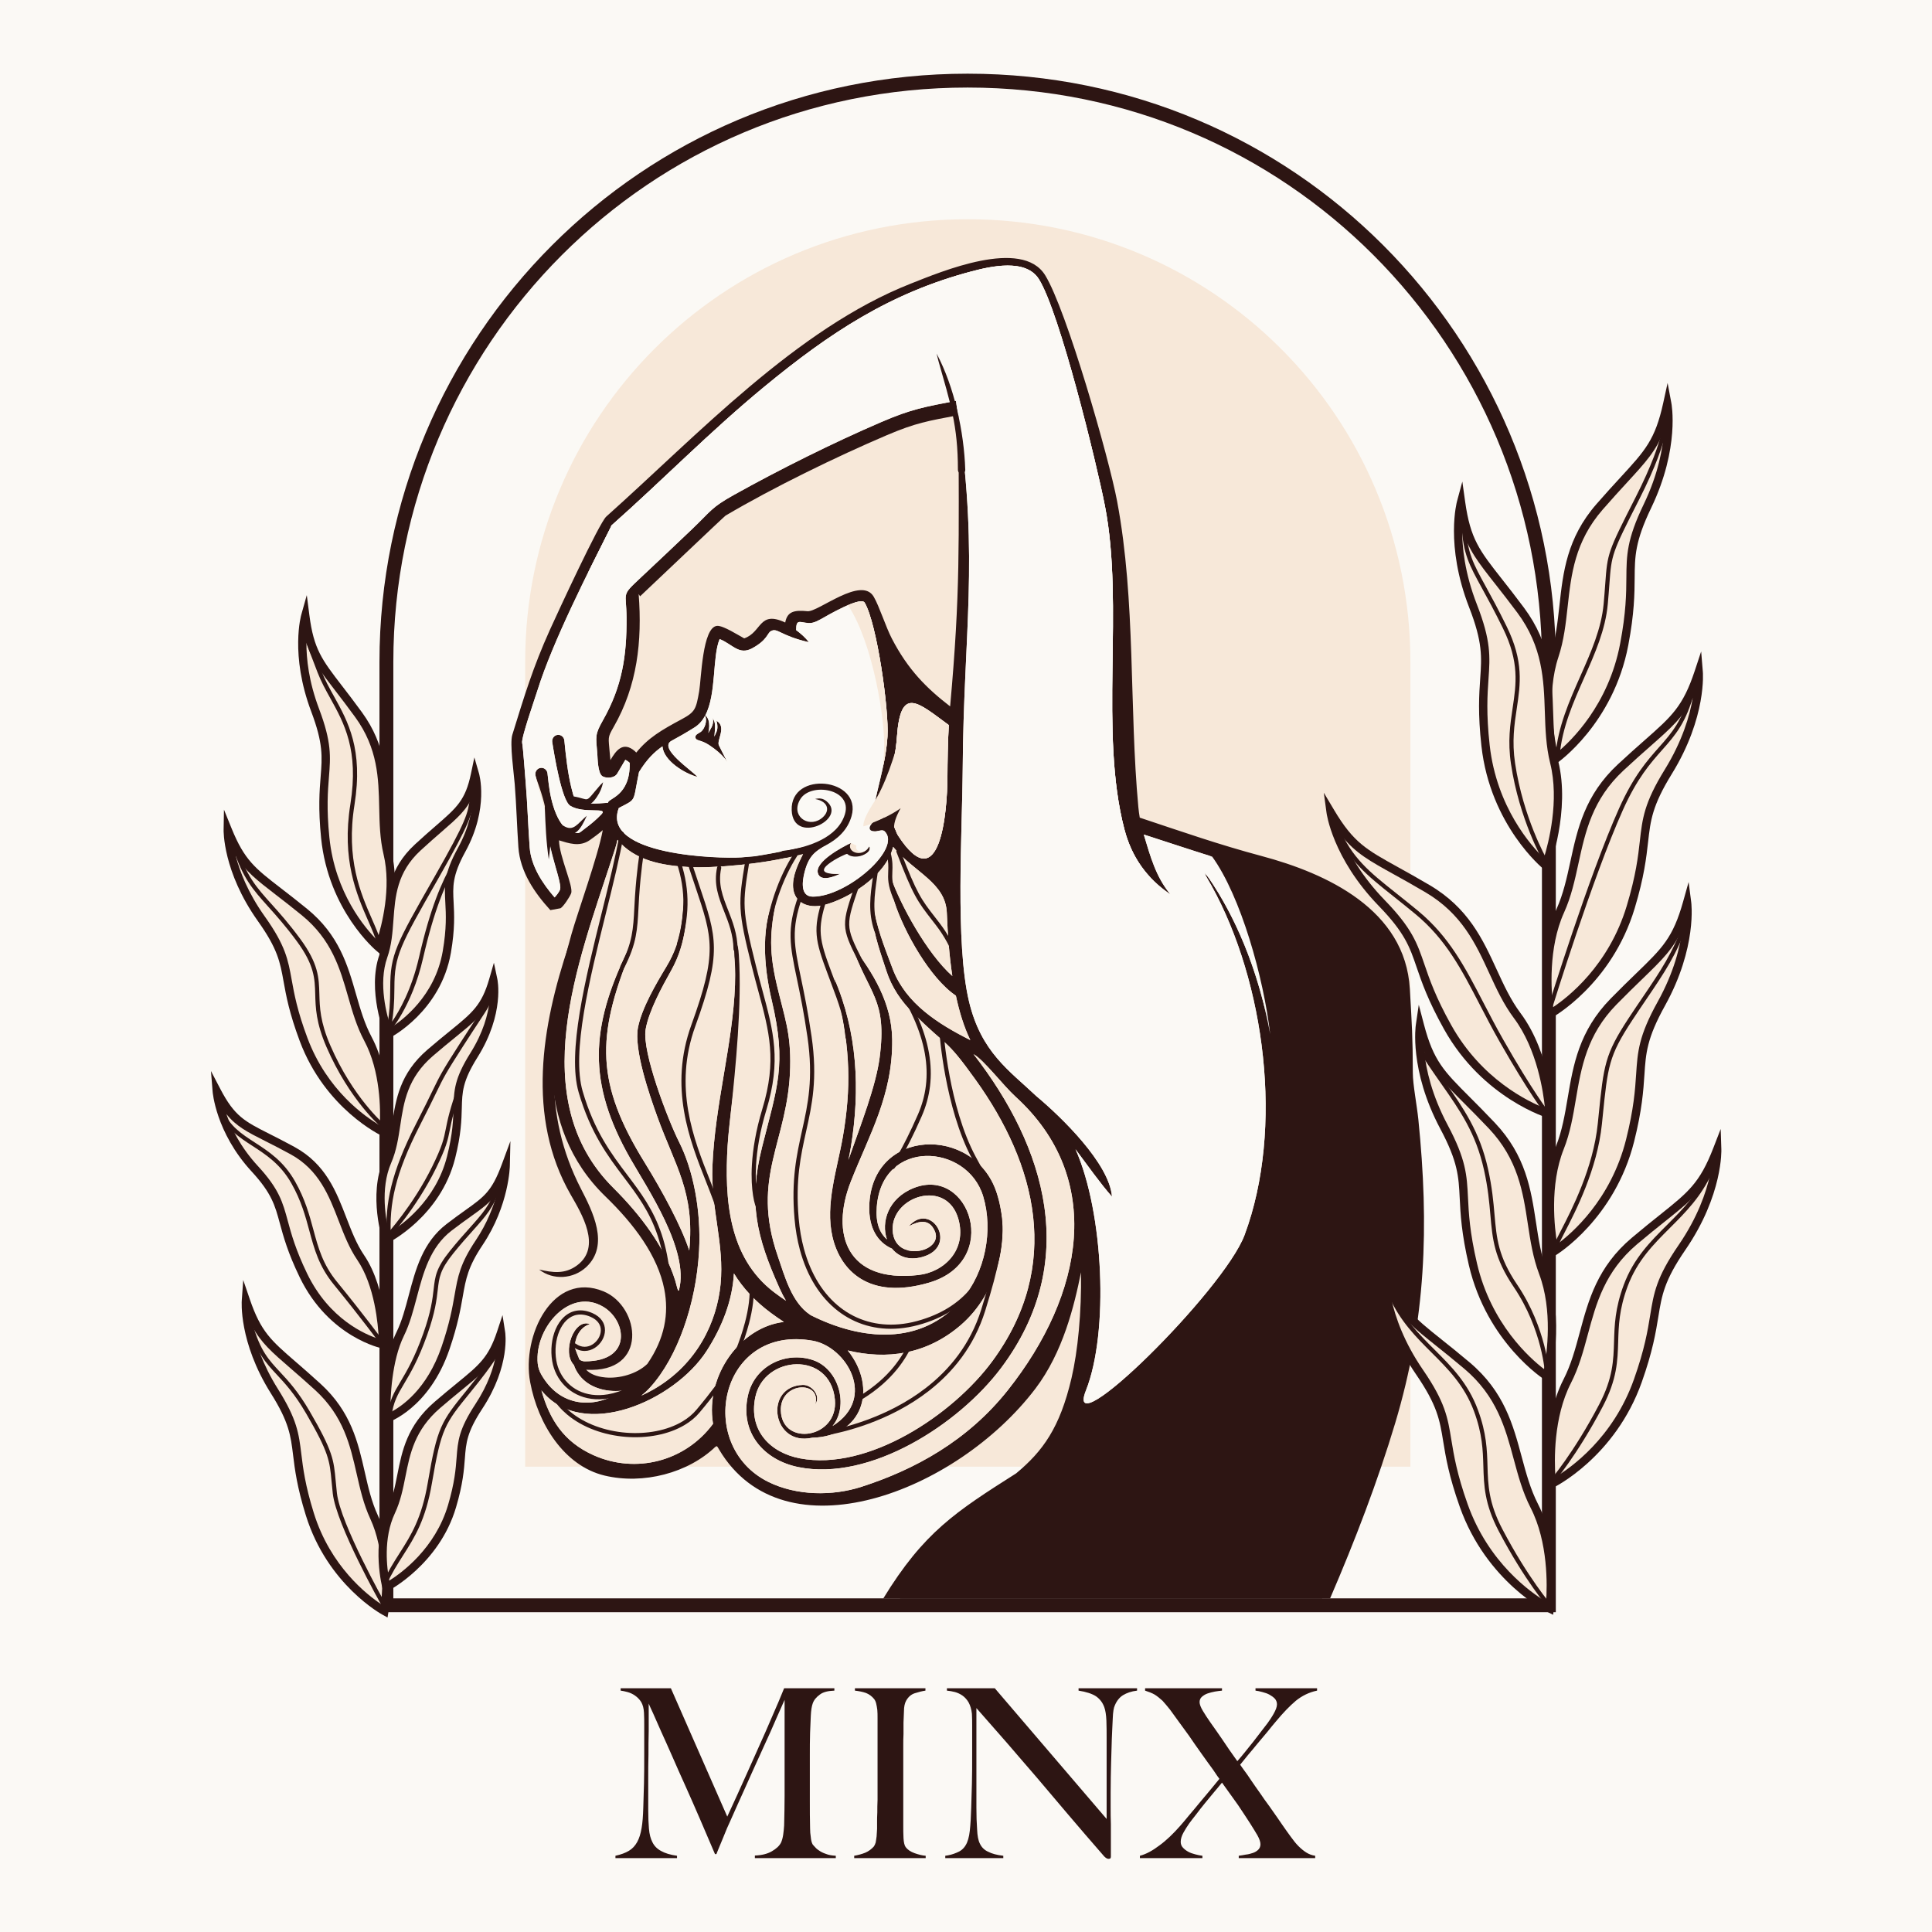 <?xml version="1.0" encoding="UTF-8" standalone="no"?>
<!DOCTYPE svg PUBLIC "-//W3C//DTD SVG 1.1//EN" "http://www.w3.org/Graphics/SVG/1.1/DTD/svg11.dtd">
<svg width="100%" height="100%" viewBox="0 0 1024 1024" version="1.1" xmlns="http://www.w3.org/2000/svg" xmlns:xlink="http://www.w3.org/1999/xlink" xml:space="preserve" xmlns:serif="http://www.serif.com/" style="fill-rule:evenodd;clip-rule:evenodd;stroke-linejoin:round;stroke-miterlimit:2;">
    <rect x="0" y="0" width="1024" height="1024" fill="#808080" stroke="none"/>
    <g transform="matrix(2.051,0,0,2.05,2.84217e-14,0)">
        <rect x="0" y="0" width="499.362" height="499.555" style="fill:rgb(251,249,245);"/>
    </g>
    <g id="OBJECTS" transform="matrix(0.799,0,0,0.799,103,0)">
        <g transform="matrix(3.608,0,0,3.608,893.944,679.298)">
            <path d="M0,-66.586L0.001,-66.589L0,-66.594C0,-95.552 -11.749,-122.145 -31.004,-141.399C-49.945,-160.34 -76.154,-172.179 -105.59,-172.179C-135.023,-172.179 -161.232,-160.341 -180.175,-141.399C-199.43,-122.146 -211.179,-95.555 -211.179,-66.598L-211.181,-66.589L-211.179,-66.582L-211.179,105.593L0,105.593L0,-66.586ZM2.544,-66.594L2.544,-66.586L2.549,-66.586L2.549,108.142L-213.728,108.142L-213.728,-66.582L-213.723,-66.582L-213.723,-66.598L-213.728,-66.598C-213.728,-96.253 -201.696,-123.484 -181.977,-143.201C-162.575,-162.602 -135.732,-174.728 -105.59,-174.728C-75.445,-174.728 -48.604,-162.602 -29.201,-143.201C-9.483,-123.483 2.549,-96.25 2.549,-66.594L2.544,-66.594Z" style="fill:rgb(45,21,19);"/>
        </g>
        <g transform="matrix(3.608,0,0,3.608,219.456,679.314)">
            <path d="M0,-66.602L0,81.378L162.755,81.378L162.755,-66.598C162.755,-111.596 126.453,-147.972 81.377,-147.972C36.307,-147.972 0,-111.597 0,-66.602Z" style="fill:rgb(247,232,217);"/>
        </g>
        <g transform="matrix(3.608,0,0,3.608,22.174,750.911)">
            <path d="M0,-55.523C3.103,-47.887 5.458,-47.49 14.106,-40.434C22.756,-33.377 21.857,-24.448 25.77,-17.13C29.683,-9.812 28.635,0 28.635,0C28.635,0 18.535,-4.727 13.944,-17.002C9.353,-29.279 12.544,-30.254 6.18,-39.197C-0.184,-48.138 0,-55.523 0,-55.523" style="fill:rgb(247,232,217);"/>
        </g>
        <g transform="matrix(3.608,0,0,3.608,54.283,698.431)">
            <path d="M0,-29.022C-3.591,-31.792 -5.654,-33.384 -7.448,-36.285C-6.714,-33.413 -5.205,-29.454 -2.1,-25.091C1.725,-19.718 2.187,-17.144 2.859,-13.403C3.318,-10.856 3.877,-7.747 5.757,-2.722C9.372,6.944 16.441,11.795 19.058,13.317C19.194,10.562 19.207,3.403 16.198,-2.224C14.811,-4.816 14.024,-7.555 13.225,-10.341C11.745,-15.49 10.216,-20.815 4.725,-25.295C2.892,-26.792 1.337,-27.99 0,-29.022M-8.192,-41.262C-5.827,-35.443 -3.896,-33.953 0.932,-30.228C2.274,-29.193 3.835,-27.989 5.687,-26.478C11.555,-21.691 13.15,-16.133 14.693,-10.759C15.475,-8.043 16.24,-5.374 17.541,-2.94C21.565,4.585 20.496,14.597 20.493,14.626L20.384,15.703L19.406,15.234C19.376,15.22 9.03,10.378 4.33,-2.189C2.403,-7.34 1.83,-10.525 1.361,-13.134C0.725,-16.674 0.286,-19.109 -3.342,-24.207C-9.851,-33.354 -9.662,-40.965 -9.662,-40.987L-9.599,-44.725L-8.192,-41.262Z" style="fill:rgb(45,21,19);"/>
        </g>
        <g transform="matrix(3.608,0,0,3.608,198.304,821.897)">
            <path d="M0,-47.65C-1.872,-41.158 -4.141,-40.66 -11.595,-34.237C-19.048,-27.817 -16.757,-20.556 -19.481,-14.265C-22.206,-7.974 -19.628,0 -19.628,0C-19.628,0 -10.372,-4.619 -7.753,-15.026C-5.137,-25.434 -8.449,-26 -3.553,-33.802C1.342,-41.606 0,-47.65 0,-47.65" style="fill:rgb(247,232,217);"/>
        </g>
        <g transform="matrix(3.608,0,0,3.608,169.549,780.554)">
            <path d="M0,-26.783C4.167,-30.169 5.833,-31.523 7.24,-36.399L8.085,-39.332L8.717,-36.345C8.722,-36.327 10.125,-30.003 5.062,-21.937C2.307,-17.546 2.257,-15.544 2.184,-12.634C2.128,-10.442 2.061,-7.768 0.958,-3.381C-1.747,7.369 -11.283,12.126 -11.311,12.141L-12.115,12.549L-12.386,11.69C-12.394,11.666 -15.05,3.452 -12.209,-3.106C-11.317,-5.166 -10.98,-7.398 -10.636,-9.668C-9.946,-14.233 -9.232,-18.952 -4.123,-23.354C-2.526,-24.73 -1.168,-25.835 0,-26.783M7.275,-32.228C5.938,-29.645 4.13,-28.175 0.962,-25.6C-0.197,-24.658 -1.544,-23.562 -3.125,-22.201C-7.805,-18.17 -8.476,-13.733 -9.126,-9.442C-9.482,-7.081 -9.833,-4.764 -10.812,-2.503C-12.881,2.276 -11.746,8.099 -11.184,10.316C-8.916,8.942 -2.591,4.467 -0.524,-3.752C0.542,-7.991 0.607,-10.563 0.661,-12.67C0.74,-15.829 0.795,-18.004 3.772,-22.748C6.143,-26.526 7.005,-29.849 7.275,-32.228" style="fill:rgb(45,21,19);"/>
        </g>
        <g transform="matrix(3.608,0,0,3.608,14.864,891.777)">
            <path d="M0,-46.575C3.461,-39.946 5.594,-40.192 13.939,-35.621C22.285,-31.049 22.303,-22.077 26.456,-15.975C30.609,-9.874 30.575,0 30.575,0C30.575,0 21.151,-1.904 15.94,-12.67C10.729,-23.434 13.48,-25.247 6.997,-32.278C0.513,-39.307 0,-46.575 0,-46.575" style="fill:rgb(247,232,217);"/>
        </g>
        <g transform="matrix(3.608,0,0,3.608,47.452,848.526)">
            <path d="M0,-25.329C-3.417,-27.055 -5.408,-28.06 -7.26,-30.35C-6.354,-27.737 -4.655,-24.253 -1.475,-20.804C2.448,-16.551 3.098,-14.149 4.043,-10.66C4.684,-8.295 5.467,-5.407 7.593,-1.012C11.657,7.381 18.304,10.199 20.754,10.983C20.639,8.361 20.03,1.2 16.792,-3.557C15.318,-5.723 14.363,-8.196 13.391,-10.718C11.613,-15.328 9.775,-20.094 4.538,-22.961C2.757,-23.937 1.275,-24.686 0,-25.329M-8.357,-34.939C-5.748,-29.941 -3.909,-29.012 0.687,-26.69C1.987,-26.035 3.498,-25.271 5.273,-24.3C10.995,-21.166 12.937,-16.135 14.813,-11.266C15.751,-8.833 16.674,-6.441 18.052,-4.416C22.339,1.879 22.304,11.961 22.304,11.989L22.305,12.934L21.384,12.735C21.356,12.732 11.596,10.757 6.22,-0.349C4.027,-4.88 3.226,-7.839 2.568,-10.265C1.681,-13.541 1.07,-15.794 -2.599,-19.772C-9.263,-26.997 -9.792,-34.505 -9.793,-34.526L-10.093,-38.263L-8.357,-34.939Z" style="fill:rgb(45,21,19);"/>
        </g>
        <g transform="matrix(3.608,0,0,3.608,206.546,941.035)">
            <path d="M0,-46.481C-2.43,-39.916 -4.103,-40.029 -10.425,-35.157C-16.747,-30.287 -16.397,-21.672 -19.389,-15.576C-22.379,-9.478 -21.952,0 -21.952,0C-21.952,0 -14.679,-2.372 -11.053,-13.009C-7.426,-23.645 -9.646,-25.225 -4.875,-32.348C-0.104,-39.471 0,-46.481 0,-46.481" style="fill:rgb(247,232,217);"/>
        </g>
        <g transform="matrix(3.608,0,0,3.608,179.826,899.055)">
            <path d="M0,-26.69C3.471,-29.169 4.859,-30.16 6.69,-35.106L8.271,-39.378L8.168,-34.828C8.167,-34.808 8.061,-27.598 3.165,-20.289C0.464,-16.256 0.078,-14.048 -0.483,-10.84C-0.896,-8.479 -1.4,-5.596 -2.923,-1.127C-6.673,9.869 -14.278,12.352 -14.3,12.36L-15.265,12.688L-15.306,11.666C-15.307,11.639 -15.743,2.001 -12.666,-4.273C-11.674,-6.294 -11.05,-8.651 -10.415,-11.05C-9.149,-15.829 -7.842,-20.767 -3.485,-24.125C-2.122,-25.173 -0.98,-25.99 0,-26.69M5.833,-29.866C4.602,-28.102 3.156,-27.071 0.884,-25.448C-0.089,-24.752 -1.221,-23.943 -2.553,-22.918C-6.498,-19.878 -7.74,-15.193 -8.939,-10.664C-9.593,-8.196 -10.234,-5.772 -11.298,-3.605C-13.591,1.072 -13.813,7.831 -13.804,10.479C-11.769,9.443 -7.065,6.289 -4.369,-1.618C-2.886,-5.966 -2.392,-8.79 -1.988,-11.102C-1.396,-14.495 -0.987,-16.829 1.899,-21.137C4.008,-24.286 5.182,-27.403 5.833,-29.866" style="fill:rgb(45,21,19);"/>
        </g>
        <g transform="matrix(3.608,0,0,3.608,34.225,1068.66)">
            <path d="M0,-57.051C2.667,-49.252 4.995,-48.722 13.232,-41.189C21.47,-33.657 20.068,-24.792 23.562,-17.265C27.056,-9.738 25.458,0 25.458,0C25.458,0 15.64,-5.289 11.748,-17.806C7.856,-30.32 11.097,-31.115 5.249,-40.402C-0.601,-49.688 0,-57.051 0,-57.051" style="fill:rgb(247,232,217);"/>
        </g>
        <g transform="matrix(3.608,0,0,3.608,63.849,1014.38)">
            <path d="M0,-29.566C-3.427,-32.532 -5.397,-34.239 -7.025,-37.236C-6.455,-34.326 -5.172,-30.29 -2.319,-25.76C1.199,-20.173 1.516,-17.581 1.977,-13.81C2.291,-11.241 2.673,-8.1 4.265,-2.986C7.328,6.869 14.113,12.111 16.639,13.779C16.931,11.037 17.344,3.892 14.658,-1.899C13.426,-4.551 12.794,-7.335 12.15,-10.17C10.964,-15.393 9.738,-20.797 4.507,-25.582C2.792,-27.148 1.292,-28.448 0,-29.566M-7.49,-42.249C-5.458,-36.306 -3.613,-34.711 0.998,-30.719C2.265,-29.622 3.738,-28.347 5.534,-26.703C11.12,-21.595 12.4,-15.957 13.638,-10.504C14.262,-7.754 14.875,-5.053 16.043,-2.537C19.635,5.201 18.002,15.138 17.998,15.166L17.828,16.239L16.877,15.717C16.849,15.7 6.791,10.282 2.808,-2.531C1.172,-7.79 0.78,-10.998 0.459,-13.626C0.022,-17.2 -0.277,-19.659 -3.609,-24.948C-9.594,-34.449 -8.976,-42.036 -8.974,-42.057L-8.706,-45.805L-7.49,-42.249Z" style="fill:rgb(45,21,19);"/>
        </g>
        <g transform="matrix(3.608,0,0,3.608,203.461,1052.79)">
            <path d="M0,-46.774C-2.107,-40.418 -4.291,-39.887 -11.708,-33.486C-19.125,-27.085 -17.307,-20.064 -20.215,-13.887C-23.124,-7.71 -21.069,0 -21.069,0C-21.069,0 -12.028,-4.679 -9.014,-14.864C-6.001,-25.046 -9.126,-25.531 -4.075,-33.224C0.976,-40.918 0,-46.774 0,-46.774" style="fill:rgb(247,232,217);"/>
        </g>
        <g transform="matrix(3.608,0,0,3.608,174.201,1011.69)">
            <path d="M0,-26.09C4.143,-29.476 5.8,-30.83 7.389,-35.619L8.38,-38.609L8.864,-35.498C8.867,-35.479 9.885,-29.354 4.672,-21.412C1.825,-17.078 1.676,-15.123 1.46,-12.28C1.299,-10.155 1.101,-7.558 -0.171,-3.256C-3.278,7.241 -12.577,12.056 -12.604,12.068L-13.453,12.519L-13.697,11.585C-13.702,11.561 -15.821,3.611 -12.795,-2.818C-11.837,-4.852 -11.406,-7.028 -10.965,-9.243C-10.08,-13.694 -9.166,-18.293 -4.097,-22.669C-2.51,-24.039 -1.16,-25.142 0,-26.09M7.161,-31.241C5.781,-28.846 4.004,-27.395 0.961,-24.907C-0.188,-23.967 -1.525,-22.876 -3.099,-21.517C-7.769,-17.486 -8.631,-13.147 -9.465,-8.949C-9.924,-6.643 -10.375,-4.377 -11.415,-2.167C-13.591,2.454 -12.866,7.985 -12.439,10.207C-10.15,8.772 -3.996,4.29 -1.635,-3.686C-0.411,-7.826 -0.219,-10.339 -0.063,-12.396C0.171,-15.466 0.332,-17.576 3.399,-22.25C5.739,-25.814 6.746,-28.944 7.161,-31.241" style="fill:rgb(45,21,19);"/>
        </g>
        <g transform="matrix(3.608,0,0,3.608,73.605,628.529)">
            <path d="M0,-60.987C1.054,-52.813 3.23,-51.829 9.796,-42.802C16.361,-33.775 13.217,-25.369 15.136,-17.296C17.055,-9.221 13.542,0 13.542,0C13.542,0 4.98,-7.146 3.668,-20.186C2.356,-33.226 5.691,-33.357 1.815,-43.625C-2.061,-53.893 0,-60.987 0,-60.987" style="fill:rgb(247,232,217);"/>
        </g>
        <g transform="matrix(3.608,0,0,3.608,93.668,569.557)">
            <path d="M0,-30.812C-2.767,-34.406 -4.356,-36.471 -5.352,-39.737C-5.375,-36.772 -4.924,-32.558 -3.033,-27.547C-0.702,-21.373 -0.911,-18.769 -1.213,-14.982C-1.419,-12.398 -1.671,-9.244 -1.134,-3.914C-0.101,6.352 5.499,12.844 7.64,14.983C8.474,12.355 10.308,5.438 8.831,-0.772C8.157,-3.611 8.093,-6.47 8.029,-9.38C7.911,-14.733 7.789,-20.27 3.616,-26.007C2.198,-27.957 1.017,-29.492 0,-30.812M-4.806,-44.736C-4.003,-38.511 -2.515,-36.578 1.206,-31.744C2.254,-30.383 3.473,-28.8 4.853,-26.903C9.301,-20.786 9.429,-15.003 9.552,-9.41C9.614,-6.595 9.676,-3.831 10.318,-1.125C12.292,7.175 8.706,16.588 8.695,16.615L8.314,17.63L7.489,16.929C7.463,16.908 -1.309,9.587 -2.652,-3.764C-3.203,-9.246 -2.947,-12.465 -2.736,-15.102C-2.45,-18.691 -2.252,-21.159 -4.46,-27.009C-8.425,-37.514 -6.303,-44.825 -6.296,-44.846L-5.285,-48.442L-4.806,-44.736Z" style="fill:rgb(45,21,19);"/>
        </g>
        <g transform="matrix(3.608,0,0,3.608,186.188,685.72)">
            <path d="M0,-47.649C-1.361,-41.157 -3.591,-40.659 -10.54,-34.237C-17.487,-27.815 -14.624,-20.555 -16.853,-14.264C-19.083,-7.974 -15.876,0 -15.876,0C-15.876,0 -6.983,-4.618 -5.186,-15.025C-3.387,-25.432 -6.744,-26 -2.462,-33.802C1.818,-41.604 0,-47.649 0,-47.649" style="fill:rgb(247,232,217);"/>
        </g>
        <g transform="matrix(3.608,0,0,3.608,160.21,644.251)">
            <path d="M0,-26.733C3.883,-30.104 5.437,-31.453 6.455,-36.31L7.082,-39.302L7.933,-36.366C7.938,-36.348 9.841,-30.019 5.407,-21.94C3.005,-17.562 3.112,-15.561 3.268,-12.655C3.385,-10.466 3.527,-7.794 2.769,-3.401C0.906,7.379 -8.293,12.157 -8.32,12.17L-9.073,12.569L-9.386,11.776C-9.395,11.753 -12.697,3.54 -10.372,-3.024C-9.64,-5.087 -9.479,-7.31 -9.314,-9.573C-8.983,-14.148 -8.64,-18.878 -3.854,-23.301C-2.332,-24.709 -1.078,-25.797 0,-26.733M6.824,-32.26C5.686,-29.651 3.986,-28.174 0.998,-25.58C-0.104,-24.624 -1.383,-23.513 -2.821,-22.184C-7.16,-18.173 -7.481,-13.747 -7.792,-9.466C-7.963,-7.098 -8.132,-4.772 -8.933,-2.515C-10.642,2.31 -8.993,8.208 -8.269,10.37C-6.134,9.015 -0.157,4.556 1.264,-3.658C1.994,-7.894 1.857,-10.468 1.744,-12.577C1.575,-15.74 1.458,-17.917 4.07,-22.674C6.174,-26.51 6.758,-29.878 6.824,-32.26" style="fill:rgb(45,21,19);"/>
        </g>
        <g transform="matrix(3.608,0,0,3.608,124.11,422.655)">
            <path d="M0,56.344C0.055,56.547 -0.065,56.756 -0.268,56.811C-0.47,56.867 -0.68,56.747 -0.735,56.544C-1.104,55.199 -1.734,53.759 -2.434,52.158C-4.566,47.28 -7.343,40.931 -5.707,30.706C-4.117,20.764 -6.864,15.807 -9.379,11.271C-10.25,9.7 -11.094,8.177 -11.73,6.519L-14.21,0.045C-14.286,-0.152 -14.187,-0.373 -13.989,-0.448C-13.792,-0.523 -13.572,-0.424 -13.497,-0.226L-11.016,6.247C-10.395,7.866 -9.567,9.359 -8.713,10.9C-6.137,15.547 -3.322,20.625 -4.954,30.826C-6.555,40.83 -3.83,47.063 -1.735,51.854C-1.025,53.478 -0.386,54.938 0,56.344" style="fill:rgb(45,21,19);"/>
        </g>
        <g transform="matrix(3.608,0,0,3.608,183.703,684.129)">
            <path d="M0,-44.477C0.036,-44.685 0.234,-44.824 0.441,-44.788C0.65,-44.751 0.788,-44.553 0.752,-44.346C0.64,-43.703 0.568,-43.185 0.502,-42.713C0.104,-39.846 -0.068,-38.601 -6.09,-28.04L-6.288,-27.691C-13.079,-15.782 -14.131,-13.937 -14.131,-8.052C-14.131,-5.053 -14.346,-3.041 -14.565,-1.767C-13.223,-3.731 -10.96,-7.691 -9.598,-13.64C-8.57,-18.131 -7.54,-21.573 -6.496,-24.369C-5.447,-27.174 -4.386,-29.322 -3.3,-31.223C-3.196,-31.406 -2.963,-31.469 -2.779,-31.364C-2.596,-31.259 -2.533,-31.026 -2.637,-30.843C-3.709,-28.968 -4.753,-26.853 -5.781,-24.103C-6.813,-21.342 -7.833,-17.933 -8.855,-13.47C-10.927,-4.417 -15.079,0.173 -15.09,0.186L-15.091,0.186C-15.198,0.305 -15.372,0.347 -15.526,0.282C-15.72,0.199 -15.809,-0.027 -15.726,-0.218C-15.723,-0.225 -14.896,-2.086 -14.896,-8.052C-14.896,-14.135 -13.83,-16.004 -6.952,-28.067L-6.753,-28.415C-0.803,-38.849 -0.637,-40.051 -0.253,-42.817C-0.184,-43.312 -0.11,-43.855 0,-44.477" style="fill:rgb(45,21,19);"/>
        </g>
        <g transform="matrix(3.608,0,0,3.608,25.72,746.137)">
            <path d="M0,-50.913C-0.062,-51.114 0.05,-51.328 0.251,-51.391C0.452,-51.454 0.666,-51.341 0.729,-51.14C2.406,-45.757 4.273,-43.678 7.052,-40.584C8.522,-38.947 10.242,-37.031 12.325,-34.205C15.708,-29.613 15.778,-27.039 15.859,-24.016C15.924,-21.615 15.998,-18.919 17.869,-14.603C22.04,-4.974 27.678,-0.189 27.695,-0.174C27.853,-0.036 27.871,0.205 27.733,0.364C27.596,0.521 27.354,0.541 27.196,0.402C27.179,0.387 21.413,-4.508 17.17,-14.301C15.24,-18.753 15.165,-21.527 15.098,-23.997C15.019,-26.89 14.953,-29.352 11.709,-33.754C9.654,-36.544 7.944,-38.448 6.485,-40.073C3.639,-43.242 1.728,-45.371 0,-50.913" style="fill:rgb(45,21,19);"/>
        </g>
        <g transform="matrix(3.608,0,0,3.608,130.384,660.869)">
            <path d="M0,44.122C0.011,44.333 -0.151,44.511 -0.362,44.521C-0.571,44.532 -0.751,44.371 -0.762,44.16C-0.925,41.158 -0.734,38.237 0.085,34.921C0.901,31.616 2.34,27.921 4.675,23.359C6.107,20.564 6.974,18.781 7.618,17.456C9.032,14.55 9.367,13.858 12.569,8.872C13.825,6.912 14.804,5.423 15.533,4.314C17.327,1.584 17.544,1.253 17.917,-0.088C17.973,-0.291 18.183,-0.41 18.386,-0.354C18.589,-0.297 18.708,-0.088 18.652,0.115C18.248,1.569 18.023,1.911 16.169,4.731C15.479,5.782 14.553,7.19 13.21,9.282C10.032,14.235 9.7,14.916 8.305,17.788C7.672,19.09 6.82,20.843 5.353,23.707C3.047,28.208 1.628,31.851 0.826,35.101C0.026,38.34 -0.16,41.19 0,44.122" style="fill:rgb(45,21,19);"/>
        </g>
        <g transform="matrix(3.608,0,0,3.608,175.202,820.167)">
            <path d="M0,-27.873C0.071,-28.071 0.29,-28.174 0.487,-28.103C0.685,-28.031 0.787,-27.813 0.717,-27.616C-0.86,-23.229 -1.258,-21.221 -1.573,-19.632C-1.95,-17.731 -2.21,-16.419 -4.155,-12.471C-7.74,-5.192 -12.616,0.118 -12.63,0.133C-12.771,0.288 -13.013,0.301 -13.169,0.158C-13.324,0.016 -13.336,-0.225 -13.194,-0.38C-13.181,-0.397 -8.375,-5.629 -4.839,-12.809C-2.941,-16.662 -2.688,-17.934 -2.323,-19.778C-2.004,-21.385 -1.602,-23.416 0,-27.873" style="fill:rgb(45,21,19);"/>
        </g>
        <g transform="matrix(3.608,0,0,3.608,16.414,890.041)">
            <path d="M0,-42.332C-0.078,-42.528 0.017,-42.749 0.213,-42.828C0.409,-42.907 0.63,-42.811 0.708,-42.615C1.902,-39.658 4.141,-38.205 6.578,-36.624C9.114,-34.979 11.858,-33.199 13.957,-29.499C15.82,-26.215 16.602,-23.319 17.341,-20.579C18.233,-17.277 19.062,-14.207 21.689,-10.997C26.539,-5.069 30.212,-0.098 30.223,-0.085C30.348,0.085 30.312,0.323 30.144,0.449C29.974,0.575 29.736,0.539 29.61,0.37C29.6,0.356 25.958,-4.571 21.097,-10.512C18.368,-13.85 17.518,-16.996 16.603,-20.383C15.875,-23.079 15.106,-25.928 13.294,-29.123C11.287,-32.663 8.624,-34.389 6.164,-35.986C3.62,-37.635 1.285,-39.149 0,-42.332" style="fill:rgb(45,21,19);"/>
        </g>
        <g transform="matrix(3.608,0,0,3.608,130.768,788.747)">
            <path d="M0,41.861C-0.024,42.069 -0.215,42.22 -0.424,42.195C-0.634,42.172 -0.783,41.98 -0.758,41.771C-0.415,38.906 0.456,37.442 1.689,35.37C2.808,33.489 4.237,31.09 5.842,26.584C7.287,22.531 7.551,20.206 7.756,18.419C8.029,16.018 8.196,14.557 10.76,11.368C12.095,9.709 13.291,8.372 14.335,7.207C16.696,4.568 18.266,2.815 18.995,-0.032C19.047,-0.236 19.255,-0.359 19.459,-0.306C19.662,-0.255 19.786,-0.048 19.733,0.156C18.957,3.183 17.338,4.992 14.902,7.713C13.871,8.864 12.691,10.182 11.354,11.846C8.93,14.861 8.772,16.242 8.514,18.506C8.306,20.329 8.036,22.703 6.562,26.839C4.935,31.404 3.482,33.844 2.343,35.759C1.161,37.747 0.325,39.15 0,41.861" style="fill:rgb(45,21,19);"/>
        </g>
        <g transform="matrix(3.608,0,0,3.608,36.22,1063.43)">
            <path d="M0,-50.946C-0.058,-51.15 0.061,-51.36 0.264,-51.416C0.467,-51.473 0.678,-51.354 0.734,-51.152C2.074,-46.399 3.663,-44.695 5.698,-42.508C7.241,-40.853 9.033,-38.929 11.162,-35.272C15.448,-27.912 15.591,-26.358 15.954,-22.431C16.012,-21.795 16.077,-21.094 16.174,-20.233C16.812,-14.595 24.952,-0.137 24.976,-0.096C25.078,0.088 25.013,0.321 24.829,0.425C24.645,0.527 24.412,0.461 24.309,0.278C24.285,0.236 16.072,-14.353 15.416,-20.15C15.325,-20.946 15.257,-21.688 15.195,-22.363C14.843,-26.167 14.705,-27.671 10.502,-34.889C8.417,-38.472 6.656,-40.361 5.14,-41.989C3.034,-44.251 1.39,-46.014 0,-50.946" style="fill:rgb(45,21,19);"/>
        </g>
        <g transform="matrix(3.608,0,0,3.608,127.154,896.623)">
            <path d="M0,43.034C-0.087,43.225 -0.313,43.312 -0.505,43.225C-0.698,43.138 -0.783,42.913 -0.697,42.722C0.336,40.434 1.443,38.698 2.523,37.005C4.592,33.761 6.562,30.671 7.69,24.042C8.559,18.938 9.158,16.166 10.145,13.917C11.137,11.66 12.498,9.971 14.892,7.033C19.596,1.259 20.005,0.029 20.007,0.027C20.077,-0.173 20.295,-0.278 20.493,-0.207C20.692,-0.137 20.796,0.08 20.726,0.28C20.725,0.284 20.273,1.636 15.484,7.513C13.131,10.4 11.793,12.057 10.844,14.223C9.888,16.398 9.301,19.128 8.443,24.168C7.289,30.948 5.278,34.1 3.166,37.413C2.103,39.081 1.014,40.787 0,43.034" style="fill:rgb(45,21,19);"/>
        </g>
        <g transform="matrix(3.608,0,0,3.608,506.951,940.01)">
            <path d="M0,-183.505L-0.001,-184.209L-0.099,-184.191L0,-183.505ZM-11.158,-106.98C-3.381,-94.976 -2.071,-111.36 -2.043,-117.704C-2.031,-120.493 -1.99,-123.809 -1.796,-127.233C-7.557,-131.443 -10.663,-134.555 -11.334,-125.022C-11.722,-119.512 -13.649,-114.767 -14.318,-109.885C-12.416,-111.387 -11.718,-107.846 -11.158,-106.98M-39.93,-102.912C-39.079,-102.972 -38.255,-103.042 -37.453,-103.123C-33.271,-103.763 -27.461,-105.047 -23.397,-105.866C-25.703,-104.138 -27.341,-104.013 -28.315,-100.184C-28.743,-98.504 -29.125,-95.706 -26.801,-95.693C-20.528,-95.661 -10.336,-104.556 -13.592,-107.704C-14.313,-108.401 -16.201,-106.598 -16.009,-108.939C-15.576,-114.208 -13.425,-119.32 -13.07,-125.145C-12.773,-129.996 -14.99,-145.887 -17.269,-149.741C-18,-150.977 -24.322,-147.27 -25.236,-146.751C-26.395,-146.092 -27.027,-145.961 -27.528,-145.988C-29.204,-146.079 -29.859,-146.838 -29.864,-144.701C-29,-144.045 -28.164,-143.343 -27.523,-142.47C-32.897,-143.703 -33.289,-145.206 -34.533,-144.492C-35.168,-144.128 -35.139,-142.883 -37.931,-141.36C-40.395,-140.017 -41.567,-142.111 -43.928,-143.047C-45.298,-139.806 -44.483,-132.995 -46.562,-129.027C-45.38,-128.092 -46.012,-125.771 -46.012,-125.771L-45.462,-126.747C-44.912,-127.723 -45.212,-128.597 -45.212,-128.597L-44.912,-127.929C-44.612,-127.261 -44.912,-125.103 -44.912,-125.103L-44.512,-125.976C-44.113,-126.85 -44.512,-128.032 -44.512,-128.032C-42.557,-126.906 -44.529,-124.439 -44.063,-123.51L-42.463,-120.324C-42.463,-120.324 -43.063,-121.712 -45.862,-123.562C-47.411,-124.586 -48.256,-124.271 -48.38,-124.945C-48.479,-125.488 -47.79,-125.701 -47.411,-125.976C-46.635,-126.539 -46.152,-128.128 -46.604,-128.948C-47.084,-128.059 -47.715,-127.322 -48.551,-126.798C-50.175,-125.778 -51.449,-125.061 -52.78,-124.338C-55.289,-122.977 -48.872,-118.813 -48.011,-117.704C-50.387,-118.328 -54.236,-120.685 -54.443,-123.323C-55.969,-122.258 -57.315,-120.935 -58.75,-118.6C-58.844,-118.075 -58.961,-117.557 -59.054,-117.074C-59.822,-113.067 -59.391,-113.6 -62.464,-111.992C-65.788,-103.273 -44.045,-102.626 -39.93,-102.912M-21.78,-99.884C-25.572,-99.756 -24.489,-101.047 -23.094,-101.58C-20.796,-102.458 -15.775,-103.041 -16.358,-104.853L-16.404,-104.925C-16.512,-104.842 -16.455,-104.901 -16.556,-104.737C-17.789,-102.751 -20.735,-103.932 -19.782,-105.566C-21.34,-104.838 -26.433,-102.141 -25.869,-100.029C-25.399,-98.269 -22.614,-99.481 -21.78,-99.884M-41.302,-26.414C-41.571,-21.343 -43.544,-16.457 -46.33,-12.138C-52.227,-2.999 -69.103,4.527 -76.69,-4.901C-75.195,0.424 -72.604,4.55 -67.121,7.007C-59.342,10.494 -50.267,8.168 -45.141,1.244C-46.603,-7.764 -40.018,-16.57 -32.118,-17.489C-32.926,-18.014 -33.717,-18.565 -34.491,-19.137C-37.459,-21.336 -39.674,-23.763 -41.302,-26.414M2.755,-66.725C16.114,-49.525 22.402,-28.486 7.834,-9.037C0.061,1.343 -16.285,11.879 -29.449,9.201C-35.697,7.93 -40.227,2.978 -38.735,-3.912C-37.552,-9.369 -31.839,-12.164 -26.781,-10.481C-21.963,-8.877 -20.146,-2.024 -23.169,1.648C-14.907,-3.513 -20.664,-12.927 -26.78,-14.03C-43.892,-17.11 -48.516,5.177 -35.001,11.907C-29.793,14.5 -23.151,14.532 -17.862,12.826C-8.008,9.647 1.689,4.352 9.07,-4.958C23.009,-22.542 26.978,-43.882 10.478,-58.903C8.208,-60.968 4.617,-65.707 2.755,-66.725M-19.635,-86.776C-15.688,-81.685 -12.278,-76.111 -12.2,-69.421C-12.081,-59.196 -16.423,-51.899 -19.806,-43.306C-23.587,-33.701 -20.595,-24.607 -7.396,-26.114C-2.545,-26.667 1.572,-30.798 -0.041,-36.44C-2.172,-43.897 -12.31,-40.638 -12.12,-34.425C-12.063,-32.571 -11.184,-31.456 -10.03,-30.909C-9.774,-30.815 -9.513,-30.722 -9.244,-30.632C-6.619,-29.988 -3.297,-31.694 -4.356,-34.167C-5.383,-36.566 -7.335,-36.045 -9.142,-35.086C-5.025,-39.844 0.203,-31.271 -6.75,-29.407C-9.169,-28.76 -11.061,-29.52 -12.226,-30.956C-14.963,-32.156 -16.506,-34.845 -16.42,-38.721C-16.098,-53.237 2.85,-53.697 6.974,-41.346C9.796,-32.9 7.137,-22.731 0.445,-16.94C-5.904,-11.445 -13.275,-10.521 -20.374,-12.247C-14.758,-5.243 -17.689,3.578 -26.878,3.796C-27.119,3.845 -27.368,3.888 -27.627,3.918C-34.393,4.737 -35.632,-5.658 -28.638,-5.911C-27.07,-5.968 -25.233,-4.005 -26.331,-2.356C-25.146,-6.786 -32.864,-6.53 -32.674,-1.163C-32.438,5.516 -22.045,3.944 -22.735,-3.23C-23.599,-12.205 -35.8,-11.407 -37.381,-3.611C-38.616,2.473 -34.637,6.547 -29.153,7.594C-16.652,9.979 -1.046,-0.399 6.227,-10.298C19.111,-27.831 14.342,-46.395 3.103,-62.053C-2.574,-69.965 -1.819,-67.729 -8.408,-74.329C-10.554,-76.478 -12.287,-78.997 -13.266,-82.029C-14.611,-86.196 -16.188,-90.185 -15.836,-94.585C-14.918,-89.621 -13.859,-87.047 -12.114,-82.408C-9.7,-75.993 -3.63,-72.22 2.163,-69.308C1.015,-71.675 0.153,-74.447 -0.49,-77.476C-5.266,-80.68 -9.985,-89.199 -11.742,-94.549C-12.689,-97.439 -12.524,-96.651 -12.439,-99.21C-10.748,-94.318 -5.822,-85.224 -1.144,-81.095C-1.699,-84.768 -2.001,-88.705 -2.153,-92.686C-2.367,-98.292 -8.131,-100.105 -12.03,-104.839C-13.367,-99.386 -20.58,-95.156 -24.791,-94.133C-27.66,-93.438 -30.223,-94.547 -30.422,-97.399C-30.563,-99.442 -29.568,-101.565 -28.593,-103.515C-28.833,-103.477 -29.08,-103.436 -29.328,-103.395C-35.628,-101.657 -45.229,-100.879 -49.588,-101.124C-54.573,-101.404 -59.532,-102.327 -62.708,-106.129C-62.956,-104.979 -63.336,-103.904 -63.868,-102.274C-69.917,-83.719 -79.844,-58.441 -63.483,-42.153C-58.477,-37.169 -53.988,-31.26 -52.077,-25.046C-51.835,-24.265 -51.562,-22.731 -51.387,-23.406C-49.488,-30.707 -57.227,-42.032 -60.407,-47.631C-68.279,-61.494 -67.648,-71.655 -60.911,-85.645C-60.116,-87.294 -59.799,-88.047 -59.408,-89.858C-59.296,-87.927 -59.659,-87.149 -60.373,-85.38C-66.594,-69.974 -66.698,-61.332 -57.733,-46.829C-54.338,-41.336 -50.977,-35.066 -49.512,-30.629C-48.474,-41.372 -52.102,-46.13 -55.4,-55.264C-56.848,-59.275 -59.75,-67.648 -58.923,-71.708C-58.207,-75.224 -55.635,-79.642 -53.763,-82.729C-50.43,-88.222 -50.913,-92.315 -50.215,-98.387C-49.649,-92.729 -50.01,-87.145 -52.818,-82.139C-54.508,-79.128 -56.958,-74.641 -57.531,-71.278C-58.24,-67.115 -53.365,-54.501 -51.382,-50.576C-48.813,-45.489 -47.3,-38.043 -47.708,-30.56C-48.236,-20.859 -51.651,-11.032 -56.658,-5.501C-57.174,-4.93 -57.735,-4.409 -58.331,-3.937C-57.561,-4.279 -56.795,-4.671 -56.034,-5.109C-47.916,-9.796 -44.418,-17.661 -43.756,-24.405C-43.028,-31.817 -45.557,-38.234 -45.253,-46.08C-44.816,-57.4 -41.484,-68.68 -41.102,-79.449C-40.904,-85.049 -41.34,-88.172 -45.012,-92.322C-42.72,-90.946 -41.833,-89.926 -40.85,-87.283C-37.814,-79.119 -41.874,-59.705 -42.458,-49.952C-43.047,-40.124 -42.332,-29.383 -33.954,-22.98C-33.238,-22.433 -32.494,-21.901 -31.727,-21.388C-32.126,-22.048 -32.515,-22.799 -32.901,-23.661C-37.156,-33.147 -38.69,-39.44 -36.118,-49.663C-33.353,-60.662 -31.542,-64.734 -34.343,-76.592C-35.837,-82.92 -36.563,-90.936 -33.181,-96.769C-34.581,-89.926 -35.06,-86.456 -33.409,-79.444C-32.015,-73.522 -30.804,-70.718 -30.958,-64.287C-31.285,-50.62 -38.302,-44.287 -33.252,-29.641C-31.959,-25.892 -30.703,-21.09 -27.307,-18.821C-27.257,-18.789 -27.194,-18.749 -27.123,-18.704C-17.924,-14.097 -6.863,-12.936 0.649,-21.663C4.897,-26.596 6.414,-34.333 4.523,-40.593C1.578,-50.348 -14.08,-51.265 -15.036,-38.644C-15.259,-35.696 -14.54,-33.896 -13.166,-32.66C-14.27,-35.813 -12.973,-40.238 -8.233,-42.117C2.051,-46.193 7.988,-28.641 -5.424,-24.712C-16.52,-21.459 -21.77,-26.986 -23.187,-33.172C-24.554,-39.136 -22.306,-45.595 -21.276,-51.516C-19.704,-60.573 -19.979,-67.633 -22.012,-76.652C-22.7,-79.711 -22.265,-77.512 -22.833,-80.61C-18.595,-70.778 -18.075,-60.228 -19.781,-49.742C-19.917,-48.912 -20.078,-48.088 -20.252,-47.271C-17.965,-53.803 -15.21,-60.798 -14.517,-66.045C-13.067,-77.004 -16.539,-77.675 -19.635,-86.776M-70.72,-9.568C-72.991,-11.922 -70.677,-18.187 -67.804,-17.104L-68.112,-16.96C-69.792,-16.263 -70.583,-14.353 -70.545,-12.747C-70.253,-11.962 -69.995,-11.241 -69.705,-10.595C-69.435,-10.375 -69.102,-10.247 -68.705,-10.247C-59.938,-10.247 -61.023,-17.711 -65.312,-20.265C-71.097,-23.712 -77.197,-17.244 -77.408,-11.077C-77.472,-9.209 -77.107,-8.279 -76.026,-6.743C-72.575,-1.845 -66.703,-1.513 -61.9,-4.845C-64.899,-4.535 -67.987,-5.434 -69.686,-7.647C-70.186,-8.298 -70.521,-8.928 -70.72,-9.568M-60.462,-120.285C-60.562,-120.405 -61.124,-120.803 -61.268,-120.842C-61.483,-120.467 -62.452,-118.827 -62.749,-118.325C-63.275,-117.435 -64.738,-117.407 -65.449,-117.808C-66.353,-118.319 -66.357,-121.226 -66.414,-121.912C-66.689,-125.228 -66.874,-125.474 -65.378,-128.12C-61.854,-134.352 -60.999,-139.879 -61.041,-146.965C-61.068,-151.859 -62.116,-150.881 -58.453,-154.319C-55.29,-157.287 -52.129,-160.262 -48.994,-163.26C-45.444,-166.655 -45.489,-167.213 -41.327,-169.534C-32.915,-174.227 -22.979,-179.175 -14.164,-182.963C-8.621,-185.345 -6.239,-185.725 -0.482,-186.845L-0.099,-184.191C-5.636,-183.131 -7.816,-182.812 -13.178,-180.528C-22.467,-176.57 -34.13,-170.881 -42.838,-165.737C-43.095,-165.584 -56.848,-152.486 -58.554,-150.898L-58.814,-151.316C-58.157,-142.622 -59.058,-134.477 -63.416,-126.871C-64.572,-124.852 -64.366,-125.01 -64.135,-122.128C-64.096,-121.631 -64.052,-121.199 -64.004,-120.784C-62.978,-122.577 -61.682,-124.28 -59.545,-122.458C-59.438,-122.366 -59.341,-122.27 -59.254,-122.169C-57.039,-124.896 -54.626,-126.304 -50.904,-128.299C-48.418,-129.632 -48.259,-130.176 -47.688,-133.446C-47.303,-135.647 -47.108,-145.222 -44.409,-145.464C-43.306,-145.564 -40.474,-143.735 -39.409,-143.165C-36.128,-144.3 -36.74,-148.373 -31.869,-146.08C-31.496,-148.117 -30.198,-148.403 -27.766,-148.158C-25.837,-147.965 -17.862,-154.724 -15.594,-150.817C-14.546,-149.014 -13.408,-145.332 -12.259,-143.118C-9.297,-137.41 -5.909,-134.017 -1.548,-130.661C0.365,-151.935 0.026,-160.293 0,-183.505C3.758,-157.458 0.924,-144.251 0.764,-119.239C0.69,-107.884 -0.645,-87.197 1.919,-76.437C4.148,-67.079 9.32,-63.73 14.27,-59.039L14.377,-58.947C18.801,-55.254 27.741,-46.633 28.208,-40.534C26.016,-43.021 23.684,-46.336 21.5,-49.25C26.691,-37.6 27.664,-15.587 23.418,-4.892C19.122,5.933 48.784,-23.256 52.596,-33.501C59.873,-53.056 56.333,-79.918 46.524,-97.674C46.173,-98.309 45.531,-99.338 45.228,-100.029C45.835,-99.444 46.384,-98.56 46.833,-97.869C58.42,-79.974 62.611,-51.903 54.242,-31.752C39.365,4.067 4.353,10.006 -10.468,33.358L-13.844,33.358C-6.387,21.18 -0.57,17.44 10.595,10.349C15.487,6.28 18.626,1.986 20.766,-7.151C21.928,-12.106 22.632,-19.267 22.511,-26.618C21.275,-20.469 19.209,-11.911 14.121,-5.215C-0.386,13.869 -32.125,26.029 -44.027,5.969C-44.161,5.744 -44.435,5.173 -44.573,5.401L-44.654,5.535L-44.657,5.42C-49.704,10.302 -57.988,12.452 -65.079,10.758C-72.53,8.977 -77.333,1.242 -78.76,-6.411C-80.362,-14.991 -74.57,-26.937 -65.273,-23.11C-58.51,-20.327 -56.94,-8.021 -68.475,-8.698C-67.709,-7.932 -66.638,-7.436 -64.941,-7.281C-62.432,-7.049 -59.207,-7.869 -57.223,-9.768C-53.993,-14.447 -53.234,-19.07 -54.101,-23.499C-55.308,-29.679 -59.678,-35.485 -64.916,-40.553C-78.284,-53.484 -75.814,-72.372 -71.167,-88.785C-70.047,-92.742 -66.267,-103.207 -65.415,-107.911C-66.146,-107.264 -66.95,-106.671 -67.791,-106.079C-69.678,-104.755 -71.713,-105.509 -73.461,-106.034C-73.408,-103.064 -70.764,-97.567 -71.228,-96.304C-71.479,-95.623 -72.661,-93.84 -73.178,-93.548L-75.05,-93.202C-77.971,-96.386 -80.618,-100.275 -80.927,-104.755C-81.193,-108.607 -81.29,-112.447 -81.601,-116.384C-81.758,-118.367 -82.542,-123.829 -82.047,-125.428C-79.844,-132.546 -78.254,-137.822 -75.134,-144.734C-73.713,-147.881 -66.074,-164.396 -64.765,-165.564C-47.954,-180.565 -29.81,-200.1 -8.801,-208.38C-3.218,-210.582 11.634,-216.863 15.921,-209.936C19.841,-203.602 27.66,-176.333 29.156,-168.359C32.61,-149.958 31.348,-130.539 33.057,-112.13C33.118,-111.485 33.204,-110.844 33.314,-110.207C41.126,-107.607 47.839,-105.254 55.725,-103.146C67.672,-99.954 82.131,-93.317 82.972,-78.708C83.342,-72.263 83.515,-69.801 83.52,-63.245C83.521,-61.164 84.278,-57.266 84.537,-54.715C86.527,-35.115 85.952,-17.839 80.282,1.103C77.114,11.688 72.846,22.829 68.302,33.358L66.58,33.358C71.125,22.64 75.384,11.311 78.521,0.552C83.979,-18.164 84.427,-35.162 82.351,-54.475C82.267,-55.26 82.151,-56.089 82.026,-56.934C81.708,-53.473 80.285,-48.922 80.922,-37.5C77.347,-49.584 81.458,-65.602 80.638,-78.599C79.802,-91.858 65.92,-97.786 55.119,-100.61C47.771,-102.532 41.78,-104.616 34.546,-106.947C34.397,-106.995 34.231,-107.047 34.053,-107.103C35.288,-103.019 36.274,-99.356 38.933,-96.124C34.659,-99.004 31.844,-102.929 30.506,-108.024C25.815,-125.885 30.501,-149.142 26.912,-167.531C25.396,-175.297 18.608,-203.087 14.776,-209.212C12.366,-213.063 5.926,-211.577 2.423,-210.654C-12.597,-206.694 -23.689,-199.34 -35.653,-189.486C-45.717,-181.196 -54.305,-172.357 -63.931,-163.832L-63.815,-163.886C-68.106,-155.357 -74.617,-142.569 -77.393,-133.693C-77.908,-132.044 -80.453,-124.814 -80.232,-123.938C-80.083,-123.342 -79.659,-117.539 -79.579,-116.557C-79.248,-112.567 -79.141,-108.651 -78.853,-104.755C-78.599,-101.311 -76.496,-98.109 -74.268,-95.545C-73.898,-95.956 -73.585,-96.33 -73.308,-96.883C-72.854,-97.787 -74.148,-100.783 -74.998,-104.403C-75.561,-106.802 -75.462,-109.386 -75.928,-111.714C-76.516,-114.648 -77.62,-117.146 -77.799,-118.017C-77.907,-118.646 -77.499,-119.245 -76.887,-119.356C-76.275,-119.467 -75.692,-119.047 -75.585,-118.418C-75.528,-118.003 -75.462,-117.373 -75.378,-116.622C-74.969,-112.937 -73.634,-108.235 -70.932,-107.525C-69.662,-107.191 -69.787,-107.396 -68.693,-108.201C-67.603,-109.003 -66.542,-109.889 -65.632,-110.859C-64.367,-112.206 -68.902,-110.863 -71.39,-112.391C-72.968,-113.361 -74.362,-121.898 -74.709,-124.141C-74.785,-124.775 -74.346,-125.351 -73.73,-125.428C-73.114,-125.505 -72.553,-125.054 -72.478,-124.421C-72.205,-121.625 -71.872,-118.524 -71.209,-115.808C-70.588,-113.268 -70.824,-114.74 -70.669,-113.723L-70.679,-113.73C-69.23,-112.493 -66.485,-112.803 -64.443,-112.945C-64.501,-113.765 -60.326,-114.109 -60.462,-120.285" style="fill:rgb(45,21,19);"/>
        </g>
        <g transform="matrix(3.608,0,0,3.608,797.552,831.257)">
            <path d="M0,-9.877C-0.11,-13.281 -0.049,-16.695 0.309,-20.085C0.444,-21.376 0.626,-22.657 0.824,-23.94C0.97,-24.893 1.13,-25.855 1.218,-26.814L1.239,-27.046L1.69,-27.059L1.725,-26.829C1.846,-26.008 1.962,-25.183 2.05,-24.356C3.063,-14.932 3.531,-5.476 2.927,3.998C2.643,8.445 2.125,12.868 1.361,17.255C0.567,21.82 -0.492,26.33 -1.788,30.775C-3.987,38.312 -6.604,45.744 -9.445,53.05C-10.809,56.558 -12.229,60.043 -13.695,63.504L-91.327,63.504L-91.236,63.361C-90.44,62.108 -89.581,60.895 -88.67,59.729C-84.566,54.469 -79.442,50.144 -74.153,46.205C-71.36,44.127 -68.502,42.142 -65.643,40.163C-62.69,38.119 -59.735,36.083 -56.832,33.968C-50.772,29.556 -44.991,24.833 -39.905,19.248C-34.253,13.038 -29.8,6.122 -26.547,-1.708C-22.057,-12.52 -21.353,-25.174 -22.947,-36.711C-23.11,-37.883 -23.297,-39.056 -23.508,-40.222L-23.51,-40.23L-23.511,-40.238C-23.787,-42.606 -24.185,-44.969 -24.656,-47.305C-25.172,-49.852 -25.782,-52.382 -26.483,-54.881C-27.432,-58.26 -28.55,-61.627 -29.906,-64.859C-30.521,-66.325 -31.19,-67.773 -31.936,-69.174C-32.591,-70.406 -33.313,-71.617 -34.128,-72.745L-34.588,-73.381L-33.85,-73.152C-31.039,-72.281 -28.217,-71.462 -25.372,-70.718C-14.466,-67.866 -0.508,-61.874 0.338,-48.47C0.521,-45.566 0.458,-42.636 0.311,-39.732C0.154,-36.684 -0.101,-33.639 -0.332,-30.595C-0.638,-26.582 -0.916,-22.54 -0.854,-18.513C-0.809,-15.636 -0.587,-12.707 0,-9.877" style="fill:rgb(45,21,19);"/>
        </g>
        <g transform="matrix(3.608,0,0,3.608,713.649,942.623)">
            <path d="M0,-71.139C2.399,-57.906 1.695,-43.915 -3.055,-32.476C-17.932,3.342 -52.943,9.282 -67.765,32.633L9.283,32.633C13.829,21.916 18.088,10.587 21.225,-0.172C26.683,-18.888 27.131,-35.886 25.055,-55.2C24.971,-55.985 24.854,-56.814 24.729,-57.659C24.412,-54.198 22.988,-49.647 23.626,-38.224C20.051,-50.308 24.162,-66.327 23.342,-79.324C22.506,-92.582 8.624,-98.51 -2.178,-101.334C-5.174,-102.118 -7.944,-102.929 -10.665,-103.772C-5.397,-96.487 -1.225,-81.598 0,-71.139" style="fill:rgb(45,21,19);"/>
        </g>
        <g transform="matrix(3.608,0,0,3.608,516.891,850.283)">
            <path d="M0,-41.853C1.861,-40.834 5.452,-36.096 7.723,-34.031C24.223,-19.01 20.254,2.331 6.314,19.915C-1.066,29.224 -10.763,34.519 -20.618,37.698C-25.907,39.404 -32.548,39.373 -37.757,36.779C-51.271,30.049 -46.647,7.762 -29.535,10.842C-23.419,11.945 -17.663,21.359 -25.925,26.52C-22.901,22.848 -24.718,15.996 -29.536,14.391C-34.594,12.709 -40.308,15.503 -41.49,20.96C-42.982,27.85 -38.452,32.802 -32.204,34.073C-19.04,36.751 -2.695,26.215 5.079,15.835C19.646,-3.614 13.358,-24.653 0,-41.853M-47.896,26.116C-53.022,33.041 -62.097,35.366 -69.876,31.879C-75.36,29.422 -77.95,25.296 -79.446,19.971C-71.858,29.399 -54.982,21.874 -49.085,12.734C-46.299,8.416 -44.326,3.529 -44.057,-1.541C-42.43,1.109 -40.215,3.537 -37.246,5.735C-36.473,6.307 -35.681,6.858 -34.873,7.383C-42.773,8.302 -49.358,17.108 -47.896,26.116M-71.46,14.626C-71.857,14.626 -72.19,14.498 -72.46,14.277C-72.75,13.631 -73.009,12.911 -73.3,12.126C-73.339,10.519 -72.547,8.609 -70.868,7.913L-70.559,7.768C-73.433,6.685 -75.746,12.951 -73.475,15.304C-73.277,15.944 -72.941,16.574 -72.441,17.225C-70.742,19.438 -67.654,20.337 -64.655,20.027C-69.458,23.359 -75.33,23.027 -78.782,18.129C-79.863,16.593 -80.228,15.664 -80.164,13.795C-79.952,7.628 -73.853,1.161 -68.067,4.607C-63.779,7.162 -62.693,14.626 -71.46,14.626M-43.857,-54.577C-43.781,-56.76 -43.938,-59.266 -44.047,-61.625C-44.219,-65.315 -44.664,-68.802 -46.904,-71.334C-39.501,-66.889 -44.8,-31.99 -45.213,-25.08C-45.803,-15.251 -45.087,-4.511 -36.709,1.892C-35.993,2.439 -35.25,2.971 -34.482,3.484C-34.881,2.824 -35.271,2.073 -35.657,1.211C-39.912,-8.275 -41.446,-14.568 -38.874,-24.791C-36.108,-35.79 -34.297,-39.862 -37.098,-51.72C-38.593,-58.048 -39.318,-66.063 -35.937,-71.897C-37.336,-65.054 -37.815,-61.584 -36.164,-54.572C-34.771,-48.65 -33.559,-45.846 -33.713,-39.415C-34.04,-25.748 -41.058,-19.415 -36.008,-4.769C-34.714,-1.02 -33.458,3.782 -30.062,6.051C-30.013,6.084 -29.95,6.124 -29.878,6.168C-20.679,10.775 -9.619,11.936 -2.106,3.21C2.142,-1.724 3.658,-9.46 1.768,-15.721C-1.178,-25.476 -16.835,-26.393 -17.791,-13.772C-18.015,-10.824 -17.295,-9.024 -15.921,-7.788C-17.025,-10.941 -15.729,-15.366 -10.989,-17.245C-0.704,-21.321 5.232,-3.769 -8.179,0.161C-19.275,3.414 -24.525,-2.114 -25.943,-8.3C-27.31,-14.264 -25.061,-20.723 -24.031,-26.644C-22.459,-35.701 -22.734,-42.761 -24.767,-51.78C-25.456,-54.839 -25.021,-52.64 -25.588,-55.738C-21.351,-45.906 -20.831,-35.356 -22.537,-24.87C-22.672,-24.04 -22.833,-23.216 -23.008,-22.399C-20.721,-28.931 -17.966,-35.926 -17.272,-41.172C-15.822,-52.131 -19.294,-52.803 -22.391,-61.903C-18.443,-56.813 -15.033,-51.239 -14.955,-44.548C-14.836,-34.324 -19.178,-27.027 -22.561,-18.434C-26.343,-8.829 -23.351,0.265 -10.151,-1.242C-5.301,-1.794 -1.183,-5.926 -2.796,-11.568C-4.927,-19.025 -15.065,-15.766 -14.875,-9.553C-14.818,-7.699 -13.939,-6.583 -12.785,-6.037C-12.53,-5.943 -12.269,-5.85 -11.999,-5.76C-9.374,-5.116 -6.053,-6.822 -7.111,-9.294C-8.139,-11.694 -10.091,-11.172 -11.897,-10.213C-7.78,-14.972 -2.552,-6.399 -9.505,-4.535C-11.925,-3.888 -13.816,-4.648 -14.981,-6.083C-17.719,-7.284 -19.261,-9.973 -19.175,-13.849C-18.853,-28.365 0.095,-28.825 4.219,-16.474C7.041,-8.028 4.382,2.141 -2.311,7.932C-8.659,13.427 -16.031,14.351 -23.129,12.626C-17.514,19.629 -20.444,28.45 -29.634,28.668C-29.875,28.717 -30.123,28.76 -30.383,28.791C-37.148,29.609 -38.387,19.214 -31.394,18.961C-29.825,18.904 -27.988,20.868 -29.086,22.516C-27.901,18.086 -35.62,18.342 -35.429,23.71C-35.194,30.388 -24.8,28.816 -25.491,21.642C-26.354,12.668 -38.556,13.465 -40.136,21.261C-41.371,27.345 -37.393,31.419 -31.908,32.466C-19.407,34.851 -3.802,24.473 3.472,14.574C16.355,-2.958 11.587,-21.523 0.348,-37.181C-5.33,-45.093 -4.574,-42.857 -11.163,-49.457C-13.31,-51.606 -15.042,-54.125 -16.021,-57.157C-17.367,-61.324 -18.943,-65.312 -18.591,-69.713C-17.673,-64.749 -16.615,-62.174 -14.869,-57.536C-12.456,-51.121 -6.386,-47.348 -0.593,-44.436C-1.74,-46.803 -2.602,-49.575 -3.246,-52.604C-8.021,-55.808 -12.741,-64.327 -14.497,-69.677C-15.445,-72.567 -15.28,-71.779 -15.195,-74.337C-13.503,-69.446 -8.577,-60.352 -3.899,-56.223C-4.454,-59.896 -4.756,-63.833 -4.908,-67.814C-5.122,-73.42 -10.887,-75.233 -14.785,-79.967C-16.122,-74.514 -23.335,-70.284 -27.546,-69.261C-30.416,-68.565 -32.979,-69.675 -33.177,-72.526C-33.319,-74.57 -32.323,-76.692 -31.349,-78.643C-31.589,-78.604 -31.835,-78.564 -32.083,-78.523C-38.383,-76.785 -47.984,-76.007 -52.344,-76.251C-57.329,-76.532 -62.288,-77.455 -65.464,-81.257C-65.711,-80.107 -66.091,-79.032 -66.624,-77.402C-72.672,-58.847 -82.6,-33.569 -66.238,-17.281C-61.232,-12.296 -56.743,-6.388 -54.832,-0.173C-54.59,0.607 -54.317,2.141 -54.143,1.466C-52.244,-5.834 -59.982,-17.16 -63.162,-22.759C-71.035,-36.622 -70.404,-46.783 -63.666,-60.773C-62.872,-62.422 -62.555,-63.175 -62.163,-64.986C-62.051,-63.055 -62.414,-62.276 -63.128,-60.508C-69.35,-45.102 -69.453,-36.459 -60.489,-21.957C-57.093,-16.463 -53.732,-10.194 -52.267,-5.756C-51.229,-16.499 -54.857,-21.257 -58.156,-30.392C-59.604,-34.403 -62.506,-42.776 -61.678,-46.835C-60.962,-50.352 -58.39,-54.77 -56.518,-57.856C-53.185,-63.35 -53.668,-67.442 -52.97,-73.515C-52.404,-67.857 -52.765,-62.272 -55.573,-57.267C-57.264,-54.255 -59.713,-49.769 -60.287,-46.406C-60.995,-42.243 -56.12,-29.628 -54.137,-25.704C-51.568,-20.617 -50.056,-13.17 -50.463,-5.688C-50.992,4.013 -54.406,13.84 -59.414,19.372C-59.929,19.942 -60.491,20.463 -61.086,20.935C-60.316,20.593 -59.551,20.202 -58.789,19.763C-50.671,15.077 -47.174,7.211 -46.511,0.467C-45.784,-6.945 -48.312,-13.362 -48.009,-21.207C-47.572,-32.528 -44.239,-43.808 -43.857,-54.577" style="fill:rgb(247,232,217);"/>
        </g>
        <g transform="matrix(3.608,0,0,3.608,509.706,622.943)">
            <path d="M0,-31.349C-0.073,-19.994 -1.408,0.693 1.155,11.454C3.384,20.812 8.556,24.16 13.506,28.852L13.614,28.943C18.038,32.637 26.977,41.257 27.444,47.357C25.252,44.869 22.92,41.555 20.737,38.641C25.927,50.29 26.9,72.304 22.655,82.998C18.358,93.823 48.02,64.634 51.833,54.39C59.109,34.834 55.57,7.972 45.76,-9.784C45.41,-10.418 44.767,-11.447 44.464,-12.139C45.072,-11.554 45.621,-10.67 46.069,-9.979C51.079,-2.242 54.707,7.397 56.533,17.476C55.308,7.016 51.135,-7.872 45.868,-15.157C41.915,-16.382 38.066,-17.676 33.783,-19.057C33.633,-19.104 33.467,-19.157 33.29,-19.213C34.524,-15.128 35.51,-11.465 38.169,-8.233C33.895,-11.113 31.081,-15.038 29.743,-20.133C25.051,-37.995 29.738,-61.252 26.148,-79.641C24.632,-87.406 17.844,-115.197 14.012,-121.321C11.602,-125.172 5.163,-123.687 1.66,-122.764C-13.36,-118.804 -24.453,-111.45 -36.417,-101.596C-46.481,-93.306 -55.069,-84.466 -64.694,-75.941L-64.579,-75.995C-68.87,-67.467 -75.381,-54.679 -78.156,-45.803C-78.672,-44.153 -81.216,-36.923 -80.996,-36.048C-80.846,-35.452 -80.423,-29.649 -80.342,-28.667C-80.011,-24.677 -79.905,-20.761 -79.617,-16.865C-79.362,-13.42 -77.259,-10.219 -75.032,-7.654C-74.662,-8.066 -74.349,-8.44 -74.071,-8.993C-73.666,-9.801 -75.108,-13.794 -75.803,-16.926C-76.267,-19.015 -75.817,-19.951 -76.403,-22.13C-77.392,-25.807 -78.348,-29.077 -78.563,-30.126C-78.671,-30.755 -78.263,-31.355 -77.651,-31.466C-77.039,-31.577 -76.456,-31.157 -76.349,-30.528C-76.292,-30.113 -76.226,-29.483 -76.142,-28.731C-75.733,-25.046 -74.398,-20.345 -71.696,-19.634C-70.426,-19.3 -70.55,-19.506 -69.457,-20.311C-68.367,-21.112 -67.306,-21.999 -66.396,-22.968C-65.13,-24.315 -69.666,-22.973 -72.153,-24.501C-73.732,-25.471 -75.125,-34.007 -75.473,-36.25C-75.549,-36.884 -75.109,-37.46 -74.494,-37.538C-73.878,-37.615 -73.317,-37.164 -73.242,-36.53C-72.968,-33.734 -72.635,-30.633 -71.973,-27.918C-71.352,-25.378 -71.587,-26.849 -71.433,-25.833L-71.443,-25.84C-69.994,-24.602 -67.249,-24.912 -65.207,-25.055C-65.265,-25.875 -61.089,-26.219 -61.226,-32.394C-61.326,-32.515 -61.887,-32.913 -62.032,-32.952C-62.247,-32.577 -63.216,-30.937 -63.513,-30.435C-64.039,-29.544 -65.502,-29.516 -66.212,-29.918C-67.117,-30.429 -67.121,-33.335 -67.177,-34.021C-67.453,-37.337 -67.638,-37.584 -66.142,-40.229C-62.617,-46.461 -61.763,-51.988 -61.804,-59.075C-61.832,-63.969 -62.88,-62.991 -59.216,-66.429C-56.054,-69.397 -52.893,-72.371 -49.757,-75.37C-46.208,-78.765 -46.252,-79.323 -42.091,-81.644C-33.679,-86.337 -23.743,-91.285 -14.927,-95.073C-9.384,-97.455 -7.002,-97.835 -1.246,-98.955L-0.862,-96.3L-0.765,-96.319L-0.764,-95.615C2.995,-69.567 0.161,-56.361 0,-31.349" style="fill:rgb(251,249,245);"/>
        </g>
        <g transform="matrix(3.608,0,0,3.608,634.139,171.626)">
            <path d="M0,113.757C-2.258,111.34 -3.843,108.424 -4.75,104.971C-9.441,87.11 -4.755,63.853 -8.345,45.464C-9.86,37.698 -16.648,9.908 -20.48,3.783C-22.891,-0.068 -29.33,1.418 -32.833,2.341C-47.853,6.301 -58.946,13.655 -70.91,23.509C-80.974,31.799 -89.562,40.638 -99.187,49.163L-99.071,49.109C-100.358,51.666 -101.843,54.606 -103.369,57.707C-99.465,52.318 -96.216,49.954 -96.216,49.954C-96.216,49.954 -60.396,13.919 -40.976,8.093C-21.556,2.266 -25.224,5.935 -23.714,6.366C-22.203,6.798 -11.63,32.692 -10.981,51.465C-10.335,70.237 -11.413,91.816 -8.177,100.878C-4.94,109.941 0.022,113.825 0.022,113.825L0,113.757Z" style="fill:rgb(251,249,245);"/>
        </g>
        <g transform="matrix(3.608,0,0,3.608,413.628,411.113)">
            <path d="M0,46.58C-0.563,44.469 4.529,41.771 6.087,41.043L7.094,41.522C6.697,42.652 8.452,43.238 9.313,41.872C9.416,41.71 9.357,41.767 9.465,41.684L9.511,41.756C9.957,43.142 6.624,44.221 5.388,43.052C5.217,42.89 -3.209,46.971 4.089,46.725C3.255,47.128 0.47,48.34 0,46.58M9.86,37.67C10.293,32.401 12.444,27.289 12.799,21.464C13.096,16.613 10.879,0.723 8.601,-3.132C7.87,-4.368 1.547,-0.66 0.633,-0.142C-0.525,0.517 -1.158,0.648 -1.659,0.621C-3.334,0.53 -3.99,-0.229 -3.995,1.909C-3.131,2.565 -2.294,3.266 -1.654,4.14C-7.028,2.906 -7.419,1.403 -8.664,2.118C-9.299,2.481 -9.27,3.726 -12.062,5.249C-14.525,6.593 -15.698,4.498 -18.059,3.562C-19.429,6.803 -18.614,13.615 -20.693,17.582C-19.511,18.518 -20.143,20.838 -20.143,20.838L-19.593,19.863C-19.043,18.886 -19.343,18.013 -19.343,18.013L-19.043,18.681C-18.743,19.349 -19.043,21.507 -19.043,21.507L-18.643,20.633C-18.244,19.759 -18.643,18.578 -18.643,18.578C-16.688,19.704 -18.66,22.171 -18.194,23.1L-16.635,26.205C-16.807,25.886 -17.588,24.638 -19.993,23.048C-21.542,22.023 -22.387,22.338 -22.511,21.664C-22.61,21.121 -21.92,20.908 -21.542,20.633C-20.766,20.071 -20.283,18.481 -20.735,17.661C-21.215,18.55 -21.846,19.287 -22.682,19.811C-24.306,20.831 -25.58,21.549 -26.911,22.271C-29.42,23.632 -23.002,27.796 -22.142,28.905C-24.518,28.281 -28.367,25.925 -28.574,23.287C-30.1,24.351 -31.446,25.674 -32.881,28.009C-32.975,28.534 -33.092,29.052 -33.185,29.535C-33.953,33.543 -33.521,33.01 -36.595,34.617C-39.919,43.337 -18.176,43.983 -14.061,43.697C-13.209,43.638 -12.386,43.567 -11.584,43.486C-7.401,42.847 -1.592,41.562 2.472,40.744C0.166,42.471 -1.472,42.596 -2.446,46.426C-2.874,48.106 -3.256,50.904 -0.932,50.916C5.341,50.948 15.533,42.053 12.277,38.906C11.556,38.208 9.668,40.011 9.86,37.67M-16.635,26.205C-16.607,26.258 -16.594,26.285 -16.594,26.285L-16.635,26.205Z" style="fill:rgb(251,249,245);"/>
        </g>
        <g transform="matrix(3.608,0,0,3.608,466.064,562.991)">
            <path d="M0,-20.513C-0.388,-15.003 -2.315,-10.258 -2.984,-5.376C-1.082,-6.878 -0.384,-3.337 0.176,-2.471C7.953,9.533 9.263,-6.851 9.291,-13.195C9.303,-15.984 9.344,-19.3 9.538,-22.724C3.777,-26.934 0.671,-30.046 0,-20.513" style="fill:rgb(251,245,243);"/>
        </g>
        <g transform="matrix(3.608,0,0,3.608,466.7,497.904)">
            <path d="M0,15.571C7.776,27.575 9.087,11.191 9.114,4.847C9.127,2.058 9.167,-1.258 9.361,-4.682C3.601,-8.892 0.495,-12.004 -0.176,-2.471C-0.564,3.039 -2.491,7.784 -3.16,12.666C-1.258,11.164 -0.561,14.705 0,15.571" style="fill:rgb(247,232,217);"/>
        </g>
        <g transform="matrix(0,-3.608,-3.608,0,219.035,549.219)">
            <path d="M3.731,-5.081C0.309,-4.962 -2.35,-4.93 -5.775,-4.456C-2.369,-3.961 0.319,-3.872 3.731,-3.731C4.114,-3.731 4.425,-4.033 4.425,-4.406C4.425,-4.779 4.114,-5.081 3.731,-5.081" style="fill:rgb(45,21,19);"/>
        </g>
        <g transform="matrix(3.608,0,0,3.608,251.284,527.819)">
            <path d="M0,0.12C3.379,0.68 1.884,1.622 4.994,-1.957L5.51,-2.475C5.287,-1.429 4.968,-0.655 4.344,0.264C2.764,2.595 1.884,1.637 0.028,1.508C-0.346,1.516 -0.654,1.211 -0.662,0.828C-0.669,0.444 -0.374,0.127 0,0.12" style="fill:rgb(45,21,19);"/>
        </g>
        <g transform="matrix(-3.142,-1.773,-1.773,3.142,255.089,552.639)">
            <path d="M3.09,0.225C0.941,0.301 1.079,-1.394 0.299,-3.493C0.054,-0.762 0.064,1.334 3.09,1.604C3.465,1.595 3.769,1.278 3.769,0.898C3.769,0.517 3.465,0.216 3.09,0.225" style="fill:rgb(45,21,19);"/>
        </g>
        <g transform="matrix(3.608,0,0,3.608,506.53,237.054)">
            <path d="M0,20.681C-0.001,12.472 -1.424,8.314 -3.578,0.669L-3.922,-0.694C-0.664,5.396 1.133,13.756 1.35,20.681C1.35,21.064 1.048,21.375 0.674,21.375C0.302,21.375 0,21.064 0,20.681" style="fill:rgb(45,21,19);"/>
        </g>
        <g transform="matrix(-3.366,-1.299,-1.299,3.366,431.409,540.959)">
            <path d="M-3.937,-19.641C-4.739,-13.121 -4.91,-7.681 -4.098,-3.953C-3.288,-0.226 -3.937,0.625 -3.937,0.625C-3.937,0.625 -7.483,-1.845 -7.732,-4.253C-7.981,-6.663 -3.937,-19.641 -3.937,-19.641" style="fill:rgb(247,232,217);"/>
        </g>
        <g transform="matrix(3.608,0,0,3.608,253.771,832.597)">
            <path d="M0,-53.823C-5.102,-39.929 -6.373,-26.032 0.748,-12.193C2.868,-8.074 6.067,-1.858 1.722,2.193C-0.634,4.39 -4.357,4.668 -6.937,2.65C-4.454,3.219 -2.197,3.542 0.045,1.874C4.601,-1.515 0.879,-7.602 -1.135,-11.108C-9.327,-25.362 -6.472,-42.184 -1.481,-56.999C-1.125,-57.988 -0.057,-58.491 0.904,-58.125C1.865,-57.759 0.356,-54.811 0,-53.823" style="fill:rgb(45,21,19);"/>
        </g>
        <g transform="matrix(3.608,0,0,3.608,393.358,515.968)">
            <path d="M0,13.341C3.873,12.7 9.273,11.036 10.593,6.685C12.014,2.003 4.336,0.807 2.414,3.883C0.512,6.927 3.742,9.222 6.138,7.561C7.962,6.296 7.708,4.356 5.101,3.893C5.919,3.705 6.564,3.762 7.245,4.336C11.124,7.601 1.038,12.485 0.804,5.948C0.542,-1.406 13.798,0.016 11.813,7.038C10.364,12.162 4.351,13.834 -0.192,14.689C-0.692,14.747 -1.144,14.379 -1.201,13.864C-1.258,13.35 -0.5,13.4 0,13.341" style="fill:rgb(45,21,19);"/>
        </g>
        <g transform="matrix(3.608,0,0,3.608,450.333,548.913)">
            <path d="M0,-0.924C3.248,-2.157 5.046,-3.545 5.046,-3.545C4.853,-3.199 3.922,-1.574 3.836,-0.246C3.734,1.333 4.497,2.621 4.497,2.621C4.497,2.621 2.598,0.412 1.599,0.258C1.144,0.188 0.398,0.708 -0.109,0.65C-0.715,0.582 -0.979,-0.113 0,-0.924" style="fill:rgb(45,21,19);"/>
        </g>
        <g transform="matrix(3.608,0,0,3.608,433.61,505.149)">
            <path d="M0,-28.744C4.536,-21.932 6.939,-7.557 6.626,-1.932C6.561,-0.764 6.5,0.192 6.445,0.973C6.829,-0.828 7.143,-2.676 7.26,-4.602C7.557,-9.453 5.34,-25.344 3.062,-29.199C2.754,-29.717 1.462,-29.366 0,-28.744" style="fill:rgb(247,232,217);"/>
        </g>
        <g transform="matrix(3.608,0,0,3.608,282.175,890.312)">
            <path d="M0,-93.55C0.036,-93.758 0.233,-93.897 0.44,-93.862C0.649,-93.826 0.789,-93.629 0.753,-93.421C0.034,-89.237 -1.219,-84.184 -2.533,-78.883C-5.547,-66.721 -8.889,-53.247 -6.81,-46.12C-4.664,-38.758 -1.522,-34.599 1.42,-30.704C6.336,-24.194 10.706,-18.409 9.173,-0.021C9.156,0.189 8.971,0.347 8.761,0.329C8.55,0.311 8.394,0.127 8.411,-0.083C9.919,-18.181 5.633,-23.858 0.811,-30.245C-2.171,-34.193 -5.354,-38.408 -7.542,-45.907C-9.678,-53.232 -6.312,-66.81 -3.274,-79.065C-1.965,-84.347 -0.716,-89.383 0,-93.55" style="fill:rgb(45,21,19);"/>
        </g>
        <g transform="matrix(3.608,0,0,3.608,318.832,625.931)">
            <path d="M0,-15.751C-0.074,-15.948 0.027,-16.168 0.224,-16.241C0.421,-16.314 0.641,-16.214 0.715,-16.017C1.7,-13.389 2.234,-10.798 2.303,-8.125C2.371,-5.454 1.975,-2.705 1.101,0.245C1.041,0.447 0.83,0.563 0.627,0.503C0.425,0.444 0.31,0.232 0.369,0.03C1.221,-2.845 1.607,-5.518 1.541,-8.107C1.474,-10.693 0.956,-13.201 0,-15.751" style="fill:rgb(45,21,19);"/>
        </g>
        <g transform="matrix(3.608,0,0,3.608,285.145,565.362)">
            <path d="M0,21.256C-0.097,21.443 -0.326,21.517 -0.514,21.421C-0.701,21.324 -0.774,21.094 -0.677,20.907C1.54,16.608 1.673,13.997 1.863,10.281C1.896,9.623 1.931,8.931 1.978,8.218C2.303,3.233 2.844,0.095 2.846,0.087C2.881,-0.121 3.079,-0.261 3.286,-0.225C3.494,-0.191 3.634,0.007 3.598,0.214C3.597,0.224 3.062,3.326 2.739,8.266C2.69,9.011 2.656,9.681 2.625,10.319C2.43,14.132 2.292,16.811 0,21.256" style="fill:rgb(45,21,19);"/>
        </g>
        <g transform="matrix(3.608,0,0,3.608,346.799,629.902)">
            <path d="M0,-15.122C0.043,-15.328 0.246,-15.46 0.452,-15.416C0.658,-15.372 0.791,-15.169 0.747,-14.963C0.122,-12.069 1.031,-9.759 2.004,-7.287C2.841,-5.158 3.724,-2.914 3.775,-0.052C3.778,0.159 3.61,0.332 3.4,0.335C3.189,0.338 3.017,0.17 3.014,-0.039C2.966,-2.759 2.107,-4.94 1.293,-7.008C0.276,-9.591 -0.672,-12.004 0,-15.122" style="fill:rgb(45,21,19);"/>
        </g>
        <g transform="matrix(3.608,0,0,3.608,397.587,622.153)">
            <path d="M0,-15.476C0.115,-15.652 0.351,-15.703 0.528,-15.588C0.704,-15.473 0.754,-15.237 0.639,-15.06C-0.686,-13.017 -1.926,-10.397 -2.844,-7.663C-3.695,-5.128 -4.268,-2.499 -4.37,-0.147C-4.379,0.063 -4.557,0.227 -4.767,0.217C-4.977,0.209 -5.14,0.03 -5.131,-0.18C-5.026,-2.606 -4.44,-5.307 -3.568,-7.905C-2.629,-10.699 -1.359,-13.38 0,-15.476" style="fill:rgb(45,21,19);"/>
        </g>
        <g transform="matrix(3.608,0,0,3.608,416.893,688.447)">
            <path d="M0,-25.671C0.065,-25.871 0.281,-25.981 0.481,-25.916C0.681,-25.851 0.792,-25.636 0.726,-25.435C-0.174,-22.681 -0.519,-20.835 -0.362,-18.949C-0.204,-17.05 0.463,-15.079 1.583,-12.091L1.99,-11.009C3.942,-5.816 4.54,-4.224 4.95,-0.128C4.971,0.08 4.818,0.267 4.608,0.289C4.398,0.31 4.212,0.157 4.191,-0.054C3.792,-4.047 3.202,-5.618 1.276,-10.739L0.869,-11.826C-0.276,-14.881 -0.958,-16.901 -1.123,-18.886C-1.29,-20.885 -0.934,-22.815 0,-25.671" style="fill:rgb(45,21,19);"/>
        </g>
        <g transform="matrix(3.608,0,0,3.608,438.702,670.276)">
            <path d="M0,-23.339C0.069,-23.537 0.286,-23.643 0.485,-23.573C0.684,-23.504 0.788,-23.287 0.719,-23.088C-0.561,-19.408 -1.228,-17.488 -1.188,-15.776C-1.15,-14.08 -0.406,-12.492 1.132,-9.469C4.273,-3.295 5.25,-0.251 5.254,-0.242C5.319,-0.042 5.209,0.174 5.009,0.239C4.808,0.304 4.593,0.194 4.528,-0.007C4.525,-0.016 3.566,-2.996 0.451,-9.122C-1.139,-12.248 -1.907,-13.897 -1.95,-15.761C-1.991,-17.61 -1.31,-19.574 0,-23.339" style="fill:rgb(45,21,19);"/>
        </g>
        <g transform="matrix(3.608,0,0,3.608,450.702,617.554)">
            <path d="M0,-11.025C0.029,-11.233 0.221,-11.379 0.43,-11.35C0.638,-11.322 0.784,-11.129 0.755,-10.92C0.7,-10.521 0.654,-10.199 0.608,-9.88C0.123,-6.494 -0.301,-3.548 0.847,-0.2C0.916,-0 0.81,0.217 0.609,0.286C0.41,0.354 0.192,0.248 0.125,0.049C-1.083,-3.472 -0.648,-6.504 -0.146,-9.988C-0.096,-10.352 -0.042,-10.721 0,-11.025" style="fill:rgb(45,21,19);"/>
        </g>
        <g transform="matrix(3.608,0,0,3.608,459.29,595.192)">
            <path d="M0,-7.918C-0.051,-8.123 0.073,-8.33 0.277,-8.381C0.483,-8.432 0.69,-8.307 0.741,-8.103C1.118,-6.597 1.078,-5.63 1.039,-4.698C0.99,-3.499 0.943,-2.359 1.908,-0.066C1.99,0.127 1.9,0.351 1.705,0.433C1.511,0.514 1.288,0.423 1.206,0.229C0.174,-2.222 0.224,-3.443 0.277,-4.728C0.313,-5.605 0.351,-6.514 0,-7.918" style="fill:rgb(45,21,19);"/>
        </g>
        <g transform="matrix(3.608,0,0,3.608,328.152,806)">
            <path d="M0,-63.847C-0.065,-64.048 0.045,-64.263 0.245,-64.328C0.446,-64.392 0.661,-64.283 0.726,-64.083C1.147,-62.799 1.521,-61.692 1.866,-60.667C5.128,-51.003 6.059,-48.247 1.153,-34.705C-2.915,-23.478 0.856,-13.952 3.823,-6.454C4.755,-4.101 5.608,-1.944 6.126,0.026C6.181,0.228 6.058,0.437 5.855,0.491C5.651,0.545 5.442,0.424 5.389,0.22C4.885,-1.695 4.038,-3.836 3.113,-6.174C0.099,-13.788 -3.73,-23.466 0.437,-34.965C5.252,-48.256 4.34,-50.956 1.144,-60.425C0.781,-61.498 0.391,-62.656 0,-63.847" style="fill:rgb(45,21,19);"/>
        </g>
        <g transform="matrix(3.608,0,0,3.608,400.557,881.449)">
            <path d="M0,-79.502C0.069,-79.701 0.286,-79.806 0.485,-79.737C0.684,-79.668 0.79,-79.45 0.72,-79.252C-1.338,-73.372 -0.746,-70.533 0.523,-64.453C1.094,-61.717 1.8,-58.336 2.464,-53.752C3.599,-45.923 2.545,-41.174 1.463,-36.296C0.483,-31.881 -0.521,-27.356 0.094,-20.286C0.267,-18.293 0.591,-16.439 1.052,-14.731C2.343,-9.934 4.699,-6.276 7.743,-3.911C10.775,-1.554 14.497,-0.475 18.535,-0.826C19.618,-0.92 20.722,-1.115 21.84,-1.418C26.392,-2.643 29.492,-4.803 31.562,-7.23C34.495,-10.666 35.367,-14.638 35.367,-17.231C35.367,-17.444 35.537,-17.614 35.749,-17.614C35.958,-17.614 36.13,-17.444 36.13,-17.231C36.13,-14.508 35.217,-10.338 32.142,-6.734C29.981,-4.202 26.756,-1.949 22.037,-0.68C20.873,-0.366 19.725,-0.162 18.601,-0.064C14.367,0.304 10.46,-0.83 7.274,-3.307C4.102,-5.773 1.651,-9.568 0.314,-14.533C-0.158,-16.286 -0.491,-18.185 -0.668,-20.221C-1.292,-27.398 -0.274,-31.985 0.719,-36.459C1.786,-41.268 2.824,-45.945 1.708,-53.646C1.047,-58.212 0.345,-61.577 -0.223,-64.297C-1.521,-70.518 -2.127,-73.423 0,-79.502" style="fill:rgb(45,21,19);"/>
        </g>
        <g transform="matrix(3.608,0,0,3.608,461.443,773.347)">
            <path d="M0,-34.737C-0.119,-34.91 -0.077,-35.148 0.097,-35.267C0.27,-35.387 0.507,-35.343 0.627,-35.171C4.328,-29.836 6.398,-25.092 7.163,-20.805C7.932,-16.492 7.382,-12.645 5.842,-9.123C2.803,-2.179 0.841,0.437 0.835,0.446C0.71,0.614 0.471,0.65 0.302,0.525C0.133,0.399 0.098,0.161 0.223,-0.009C0.229,-0.016 2.139,-2.565 5.143,-9.428C6.624,-12.813 7.151,-16.516 6.411,-20.673C5.665,-24.856 3.635,-29.499 0,-34.737" style="fill:rgb(45,21,19);"/>
        </g>
        <g transform="matrix(3.608,0,0,3.608,418.43,683.7)">
            <path d="M0,74.426C-0.208,74.462 -0.404,74.322 -0.439,74.114C-0.474,73.905 -0.333,73.709 -0.125,73.675C3.078,73.141 11.449,71.191 18.585,65.64C22.867,62.31 26.703,57.681 28.704,51.281C33.607,35.591 32.216,33.053 28.172,25.668C27.806,25.002 27.419,24.296 27.005,23.522C22.003,14.169 21.03,0.43 21.027,0.39C21.011,0.179 21.168,-0.004 21.379,-0.018C21.589,-0.036 21.772,0.124 21.789,0.332C21.792,0.372 22.754,13.959 27.677,23.162C28.08,23.915 28.471,24.63 28.841,25.305C33.001,32.9 34.431,35.51 29.432,51.507C27.378,58.078 23.444,62.829 19.055,66.244C11.784,71.897 3.262,73.884 0,74.426" style="fill:rgb(45,21,19);"/>
        </g>
        <g transform="matrix(3.608,0,0,3.608,442.268,890.5)">
            <path d="M0,10.579C-0.18,10.687 -0.414,10.63 -0.522,10.449C-0.632,10.27 -0.575,10.036 -0.394,9.928C2.583,8.119 4.601,6.209 6.008,4.483C7.413,2.761 8.21,1.22 8.741,0.156C8.835,-0.031 9.064,-0.108 9.251,-0.014C9.439,0.08 9.516,0.309 9.422,0.497C8.874,1.593 8.052,3.182 6.599,4.965C5.146,6.745 3.065,8.718 0,10.579" style="fill:rgb(45,21,19);"/>
        </g>
        <g transform="matrix(3.608,0,0,3.608,237.204,927.085)">
            <path d="M0,-0.124C-0.107,-0.306 -0.049,-0.539 0.132,-0.647C0.312,-0.754 0.545,-0.696 0.654,-0.516C1.351,0.646 2.249,1.665 3.291,2.539C6.052,4.854 9.827,6.158 13.621,6.46C17.415,6.763 21.216,6.063 24.032,4.373C25.015,3.784 25.877,3.073 26.575,2.239C32.151,-4.409 33.42,-7.368 33.424,-7.377C33.508,-7.57 33.732,-7.658 33.926,-7.575C34.119,-7.489 34.207,-7.267 34.123,-7.073C34.119,-7.064 32.806,-4.001 27.161,2.73C26.408,3.629 25.48,4.395 24.423,5.028C21.468,6.801 17.504,7.534 13.562,7.222C9.619,6.907 5.688,5.545 2.801,3.124C1.697,2.196 0.744,1.116 0,-0.124" style="fill:rgb(45,21,19);"/>
        </g>
        <g transform="matrix(3.608,0,0,3.608,365.469,801.275)">
            <path d="M0,-63.795C0.034,-64.003 0.229,-64.144 0.438,-64.11C0.646,-64.076 0.787,-63.88 0.753,-63.673C0.109,-59.761 -0.238,-57.564 -0.105,-55.082C0.027,-52.594 0.645,-49.778 1.934,-44.622C2.336,-43.011 2.74,-41.517 3.122,-40.104C5.204,-32.398 6.633,-27.107 3.87,-17.986C2.675,-14.044 2.147,-10.653 1.984,-7.913C1.711,-3.36 2.407,-0.696 2.719,-0.322C2.854,-0.16 2.832,0.08 2.67,0.214C2.508,0.349 2.268,0.328 2.134,0.165C1.768,-0.275 0.936,-3.187 1.222,-7.957C1.389,-10.744 1.925,-14.197 3.141,-18.208C5.841,-27.115 4.434,-32.323 2.385,-39.907C2.002,-41.321 1.598,-42.816 1.193,-44.437C-0.108,-49.638 -0.731,-52.487 -0.867,-55.043C-1.004,-57.604 -0.651,-59.831 0,-63.795" style="fill:rgb(45,21,19);"/>
        </g>
        <g transform="matrix(3.608,0,0,3.608,251.388,904.405)">
            <path d="M0,-3.005C-0.169,-3.128 -0.207,-3.366 -0.082,-3.536C0.042,-3.707 0.282,-3.743 0.451,-3.619C1.533,-2.828 2.678,-2.937 3.552,-3.494C3.998,-3.779 4.374,-4.177 4.641,-4.634C4.906,-5.085 5.06,-5.59 5.062,-6.094C5.069,-7.034 4.527,-7.984 3.151,-8.57C2.248,-8.957 1.424,-9.058 0.693,-8.932C-0.027,-8.811 -0.666,-8.466 -1.208,-7.96C-1.762,-7.441 -2.216,-6.751 -2.556,-5.955C-3.224,-4.392 -3.446,-2.428 -3.12,-0.516C-2.988,0.263 -2.738,1.015 -2.382,1.714C-1.671,3.105 -0.535,4.277 0.942,5.012C2.431,5.75 4.269,6.048 6.377,5.688C7.646,5.474 9.013,5.018 10.464,4.277C10.652,4.182 10.882,4.257 10.978,4.446C11.073,4.633 10.998,4.863 10.811,4.959C9.291,5.735 7.848,6.212 6.502,6.441C4.225,6.829 2.229,6.501 0.605,5.694C-1.028,4.884 -2.28,3.593 -3.063,2.058C-3.453,1.295 -3.727,0.47 -3.873,-0.39C-4.222,-2.445 -3.98,-4.562 -3.258,-6.256C-2.877,-7.147 -2.362,-7.924 -1.728,-8.517C-1.08,-9.123 -0.309,-9.536 0.568,-9.685C1.437,-9.834 2.404,-9.719 3.45,-9.273C5.159,-8.542 5.832,-7.319 5.825,-6.09C5.821,-5.449 5.628,-4.811 5.298,-4.249C4.972,-3.692 4.509,-3.202 3.961,-2.854C2.841,-2.137 1.377,-1.996 0,-3.005" style="fill:rgb(45,21,19);"/>
        </g>
        <g transform="matrix(3.608,0,0,3.608,368.181,909.583)">
            <path d="M0,-16.039C-0.019,-16.25 0.134,-16.435 0.343,-16.454C0.553,-16.476 0.739,-16.32 0.759,-16.111C0.979,-13.858 0.585,-11.263 -0.067,-8.773C-1.037,-5.07 -2.577,-1.587 -3.489,0.175C-3.586,0.361 -3.816,0.437 -4.003,0.338C-4.19,0.242 -4.264,0.013 -4.167,-0.175C-3.269,-1.906 -1.756,-5.327 -0.804,-8.966C-0.172,-11.38 0.211,-13.886 0,-16.039" style="fill:rgb(45,21,19);"/>
        </g>
        <g transform="matrix(3.608,0,0,3.608,465.764,642.43)">
            <path d="M0,-21.401C-0.076,-21.598 0.023,-21.818 0.22,-21.894C0.418,-21.968 0.638,-21.87 0.714,-21.673C3.76,-13.713 4.551,-12.693 7.128,-9.371C7.365,-9.067 7.618,-8.741 7.887,-8.391C11.178,-4.112 12.055,0.057 12.059,0.069C12.103,0.275 11.971,0.478 11.766,0.523C11.56,0.567 11.356,0.436 11.312,0.23C11.31,0.219 10.466,-3.788 7.283,-7.925C7.014,-8.276 6.762,-8.6 6.525,-8.906C3.893,-12.298 3.085,-13.339 0,-21.401" style="fill:rgb(45,21,19);"/>
        </g>
        <g transform="matrix(3.608,0,0,3.608,977.083,503.771)">
            <path d="M0,-65.383C-1.937,-56.546 -4.41,-55.68 -12.453,-46.439C-20.497,-37.198 -17.865,-27.707 -20.737,-19.063C-23.61,-10.42 -20.653,0 -20.653,0C-20.653,0 -10.606,-6.992 -7.921,-21.124C-5.236,-35.256 -8.87,-35.718 -3.648,-46.573C1.573,-57.429 0,-65.383 0,-65.383" style="fill:rgb(247,232,217);"/>
        </g>
        <g transform="matrix(3.608,0,0,3.608,946.12,445.739)">
            <path d="M0,-35.794C4.541,-40.731 6.357,-42.707 7.838,-49.458L8.642,-53.129L9.333,-49.437C9.338,-49.413 10.952,-41.242 5.622,-30.159C2.637,-23.955 2.616,-21.233 2.586,-17.276C2.563,-14.367 2.535,-10.814 1.41,-4.897C-1.332,9.541 -11.598,16.687 -11.628,16.707L-12.514,17.335L-12.806,16.289C-12.813,16.259 -15.824,5.651 -12.878,-3.215C-11.918,-6.101 -11.585,-9.131 -11.246,-12.217C-10.577,-18.309 -9.884,-24.607 -4.446,-30.854C-2.754,-32.799 -1.273,-34.409 0,-35.794M7.993,-44.434C6.58,-40.695 4.63,-38.574 1.123,-34.761C-0.116,-33.412 -1.559,-31.844 -3.294,-29.85C-8.42,-23.961 -9.085,-17.909 -9.729,-12.056C-10.077,-8.894 -10.418,-5.789 -11.432,-2.737C-13.676,4.016 -12.264,11.894 -11.613,14.764C-9.131,12.707 -2.231,6.104 -0.088,-5.178C1.014,-10.976 1.04,-14.442 1.062,-17.282C1.095,-21.444 1.117,-24.308 4.248,-30.815C6.931,-36.392 7.785,-41.158 7.993,-44.434" style="fill:rgb(45,21,19);"/>
        </g>
        <g transform="matrix(3.608,0,0,3.608,840.286,574.125)">
            <path d="M0,-66.773C1.254,-57.815 3.653,-56.761 10.965,-46.93C18.277,-37.1 14.926,-27.838 17.126,-19C19.327,-10.161 15.581,0 15.581,0C15.581,0 6.1,-7.741 4.506,-22.038C2.912,-36.334 6.57,-36.516 2.196,-47.74C-2.178,-58.964 0,-66.773 0,-66.773" style="fill:rgb(247,232,217);"/>
        </g>
        <g transform="matrix(3.608,0,0,3.608,863.097,510.621)">
            <path d="M0,-34.106C-3.203,-38.175 -4.984,-40.439 -6.106,-44.276C-6.15,-40.994 -5.663,-36.176 -3.416,-30.412C-0.793,-23.681 -0.989,-20.826 -1.276,-16.678C-1.473,-13.841 -1.712,-10.376 -1.059,-4.518C0.215,6.9 6.588,14.011 8.902,16.251C9.771,13.441 11.783,5.694 10.063,-1.214C9.288,-4.322 9.187,-7.45 9.082,-10.633C8.889,-16.521 8.689,-22.609 4.029,-28.874C2.508,-30.918 1.159,-32.632 0,-34.106M-5.568,-49.275C-4.609,-42.432 -2.95,-40.323 1.2,-35.049C2.338,-33.605 3.659,-31.926 5.255,-29.781C10.196,-23.137 10.404,-16.805 10.605,-10.681C10.706,-7.584 10.807,-4.542 11.543,-1.58C13.801,7.485 9.985,17.833 9.975,17.863L9.604,18.881L8.771,18.188C8.742,18.166 -0.948,10.252 -2.575,-4.351C-3.244,-10.345 -3,-13.882 -2.799,-16.779C-2.526,-20.731 -2.339,-23.45 -4.837,-29.862C-9.304,-41.322 -7.067,-49.344 -7.062,-49.368L-6.087,-52.987L-5.568,-49.275Z" style="fill:rgb(45,21,19);"/>
        </g>
        <g transform="matrix(3.608,0,0,3.608,997.921,672.663)">
            <path d="M0,-62.873C-2.848,-54.287 -5.397,-53.683 -14.361,-45.331C-23.324,-36.979 -21.696,-27.265 -25.454,-18.968C-29.211,-10.67 -27.357,0 -27.357,0C-27.357,0 -16.637,-5.907 -12.493,-19.682C-8.35,-33.456 -11.915,-34.295 -5.59,-44.547C0.735,-54.799 0,-62.873 0,-62.873" style="fill:rgb(247,232,217);"/>
        </g>
        <g transform="matrix(3.608,0,0,3.608,962.05,618.095)">
            <path d="M0,-35.211C5.032,-39.65 7.046,-41.426 9.222,-47.986L10.397,-51.536L10.705,-47.81C10.707,-47.786 11.462,-39.491 5.001,-29.021C1.39,-23.166 1.085,-20.46 0.641,-16.525C0.315,-13.636 -0.081,-10.109 -1.818,-4.337C-6.052,9.738 -17.01,15.776 -17.04,15.792L-17.986,16.325L-18.167,15.252C-18.172,15.22 -20.061,4.355 -16.206,-4.155C-14.95,-6.929 -14.304,-9.907 -13.644,-12.939C-12.344,-18.925 -10.998,-25.115 -4.937,-30.763C-3.053,-32.519 -1.412,-33.966 0,-35.211M8.849,-42.978C7.054,-39.403 4.894,-37.497 1.009,-34.07C-0.365,-32.858 -1.963,-31.449 -3.897,-29.646C-9.607,-24.326 -10.9,-18.374 -12.151,-12.616C-12.827,-9.506 -13.49,-6.452 -14.815,-3.527C-17.751,2.955 -17.169,10.934 -16.82,13.857C-14.14,12.071 -6.589,6.225 -3.281,-4.773C-1.583,-10.42 -1.194,-13.868 -0.876,-16.692C-0.41,-20.826 -0.09,-23.67 3.705,-29.821C6.954,-35.088 8.302,-39.742 8.849,-42.978" style="fill:rgb(45,21,19);"/>
        </g>
        <g transform="matrix(3.608,0,0,3.608,753.793,739.113)">
            <path d="M0,-55.508C4.629,-47.736 7.249,-47.695 17.801,-41.469C28.353,-35.243 28.854,-25.406 34.31,-18.113C39.767,-10.82 40.253,0 40.253,0C40.253,0 28.513,-3.459 21.499,-16.019C14.487,-28.579 17.789,-30.166 9.404,-38.816C1.021,-47.465 0,-55.508 0,-55.508" style="fill:rgb(247,232,217);"/>
        </g>
        <g transform="matrix(3.608,0,0,3.608,795.889,688.653)">
            <path d="M0,-30.088C-4.532,-32.599 -7.053,-33.995 -9.574,-37.099C-8.344,-34.058 -6.025,-29.805 -1.718,-25.359C3.312,-20.171 4.237,-17.462 5.583,-13.524C6.503,-10.831 7.626,-7.544 10.497,-2.402C16.097,7.629 24.731,11.711 27.732,12.879C27.443,9.954 26.296,2.032 22.032,-3.668C20.109,-6.24 18.803,-9.08 17.474,-11.973C15.013,-17.324 12.469,-22.857 5.743,-26.825C3.468,-28.168 1.604,-29.2 0,-30.088M-11.016,-41.912C-7.477,-35.972 -5.129,-34.671 0.741,-31.42C2.386,-30.509 4.299,-29.449 6.52,-28.139C13.651,-23.931 16.299,-18.174 18.858,-12.606C20.154,-9.788 21.426,-7.021 23.25,-4.583C28.849,2.902 29.344,13.92 29.346,13.952L29.4,15.031L28.362,14.715C28.329,14.704 16.329,11.169 9.164,-1.662C6.222,-6.932 5.076,-10.286 4.137,-13.034C2.857,-16.779 1.977,-19.357 -2.812,-24.296C-11.371,-33.129 -12.422,-41.395 -12.426,-41.419L-12.927,-45.119L-11.016,-41.912Z" style="fill:rgb(45,21,19);"/>
        </g>
        <g transform="matrix(3.608,0,0,3.608,990.241,829.986)">
            <path d="M0,-64.07C-2.447,-55.362 -4.967,-54.64 -13.534,-45.883C-22.103,-37.127 -20.027,-27.497 -23.397,-19.034C-26.768,-10.573 -24.422,0 -24.422,0C-24.422,0 -13.985,-6.396 -10.483,-20.347C-6.98,-34.299 -10.582,-34.972 -4.737,-45.505C1.106,-56.038 0,-64.07 0,-64.07" style="fill:rgb(247,232,217);"/>
        </g>
        <g transform="matrix(3.608,0,0,3.608,956.491,773.835)">
            <path d="M0,-35.523C4.822,-40.19 6.751,-42.056 8.621,-48.711L9.633,-52.312L10.111,-48.601C10.114,-48.576 11.252,-40.324 5.284,-29.57C1.947,-23.555 1.768,-20.836 1.507,-16.887C1.314,-13.986 1.08,-10.443 -0.388,-4.597C-3.967,9.657 -14.634,16.195 -14.663,16.214L-15.583,16.789L-15.813,15.727C-15.82,15.695 -18.209,4.932 -14.751,-3.751C-13.625,-6.576 -13.115,-9.582 -12.598,-12.643C-11.575,-18.683 -10.518,-24.929 -4.723,-30.852C-2.889,-32.727 -1.336,-34.23 0,-35.523M8.483,-43.69C6.856,-40.037 4.786,-38.033 1.064,-34.43C-0.269,-33.141 -1.817,-31.641 -3.636,-29.783C-9.093,-24.206 -10.109,-18.2 -11.093,-12.392C-11.623,-9.256 -12.146,-6.175 -13.335,-3.189C-15.967,3.419 -15.016,11.366 -14.531,14.269C-11.937,12.361 -4.665,6.172 -1.869,-4.967C-0.433,-10.686 -0.204,-14.147 -0.017,-16.983C0.258,-21.134 0.446,-23.991 3.952,-30.31C6.955,-35.723 8.087,-40.432 8.483,-43.69" style="fill:rgb(45,21,19);"/>
        </g>
        <g transform="matrix(3.608,0,0,3.608,813.015,912.893)">
            <path d="M0,-64.476C2.3,-55.726 4.807,-54.962 13.225,-46.061C21.643,-37.162 19.404,-27.569 22.631,-19.05C25.857,-10.534 23.333,0 23.333,0C23.333,0 13.007,-6.573 9.741,-20.581C6.476,-34.589 10.087,-35.202 4.422,-45.833C-1.243,-56.464 0,-64.476 0,-64.476" style="fill:rgb(247,232,217);"/>
        </g>
        <g transform="matrix(3.608,0,0,3.608,842.062,852.301)">
            <path d="M0,-33.466C-3.66,-37.13 -5.695,-39.168 -7.261,-42.846C-6.918,-39.583 -5.867,-34.856 -2.958,-29.395C0.439,-23.018 0.58,-20.158 0.784,-16.004C0.924,-13.168 1.093,-9.704 2.434,-3.958C5.04,7.228 12.205,13.538 14.769,15.494C15.3,12.598 16.386,4.669 13.865,-1.986C12.727,-4.989 12.258,-8.079 11.78,-11.224C10.896,-17.051 9.979,-23.075 4.62,-28.743C2.879,-30.583 1.331,-32.132 0,-33.466M-7.315,-47.873C-5.557,-41.187 -3.66,-39.289 1.082,-34.54C2.376,-33.245 3.879,-31.74 5.726,-29.788C11.421,-23.765 12.372,-17.506 13.292,-11.451C13.758,-8.381 14.215,-5.368 15.293,-2.525C18.604,6.216 16.032,16.938 16.024,16.97L15.777,18.025L14.866,17.436C14.835,17.415 4.281,10.698 0.945,-3.612C-0.422,-9.479 -0.597,-13.028 -0.739,-15.932C-0.933,-19.887 -1.066,-22.608 -4.303,-28.677C-10.087,-39.536 -8.811,-47.765 -8.808,-47.79L-8.265,-51.491L-7.315,-47.873Z" style="fill:rgb(45,21,19);"/>
        </g>
        <g transform="matrix(3.608,0,0,3.608,1010.2,984.239)">
            <path d="M0,-61.459C-3.264,-53.023 -5.84,-52.545 -15.202,-44.642C-24.563,-36.738 -23.412,-26.956 -27.571,-18.852C-31.729,-10.748 -30.399,0 -30.399,0C-30.399,0 -19.403,-5.374 -14.591,-18.931C-9.778,-32.487 -13.298,-33.498 -6.479,-43.429C0.339,-53.359 0,-61.459 0,-61.459" style="fill:rgb(247,232,217);"/>
        </g>
        <g transform="matrix(3.608,0,0,3.608,972.161,931.462)">
            <path d="M0,-34.799C5.243,-38.986 7.34,-40.659 9.833,-47.106L11.184,-50.597L11.306,-46.855C11.307,-46.829 11.654,-38.505 4.694,-28.369C0.797,-22.694 0.36,-20.006 -0.274,-16.098C-0.741,-13.23 -1.311,-9.726 -3.326,-4.048C-8.243,9.8 -19.482,15.295 -19.516,15.31L-20.486,15.798L-20.614,14.719C-20.619,14.686 -21.973,3.747 -17.705,-4.57C-16.318,-7.271 -15.525,-10.218 -14.718,-13.217C-13.126,-19.132 -11.48,-25.25 -5.15,-30.593C-3.143,-32.288 -1.453,-33.639 0,-34.799M9.219,-42.121C7.25,-38.637 4.998,-36.837 0.95,-33.603C-0.499,-32.447 -2.184,-31.101 -4.165,-29.429C-10.129,-24.393 -11.712,-18.511 -13.242,-12.821C-14.068,-9.754 -14.88,-6.739 -16.349,-3.875C-19.598,2.454 -19.405,10.457 -19.199,13.393C-16.434,11.738 -8.609,6.268 -4.767,-4.554C-2.794,-10.113 -2.236,-13.538 -1.779,-16.343C-1.113,-20.45 -0.653,-23.277 3.434,-29.229C6.938,-34.335 8.513,-38.915 9.219,-42.121" style="fill:rgb(45,21,19);"/>
        </g>
        <g transform="matrix(3.608,0,0,3.608,1004.28,983.427)">
            <path d="M0,-57.275C0.086,-57.466 0.312,-57.551 0.504,-57.466C0.696,-57.379 0.782,-57.154 0.695,-56.961C-1.301,-52.547 -4.189,-49.663 -7.042,-46.816C-10.075,-43.787 -13.066,-40.799 -14.832,-36.053C-16.388,-31.871 -16.478,-28.833 -16.562,-25.916C-16.667,-22.37 -16.766,-18.998 -19.383,-14C-24.151,-4.896 -28.482,0.084 -28.495,0.099C-28.633,0.256 -28.873,0.276 -29.033,0.137C-29.191,-0.001 -29.209,-0.242 -29.071,-0.401C-29.06,-0.416 -24.783,-5.333 -20.058,-14.353C-17.521,-19.195 -17.425,-22.482 -17.324,-25.937C-17.237,-28.916 -17.146,-32.017 -15.546,-36.319C-13.722,-41.223 -10.672,-44.267 -7.579,-47.357C-4.777,-50.154 -1.94,-52.988 0,-57.275" style="fill:rgb(45,21,19);"/>
        </g>
        <g transform="matrix(3.608,0,0,3.608,810.528,910.403)">
            <path d="M0,-59.982C-0.111,-60.161 -0.054,-60.394 0.126,-60.505C0.306,-60.614 0.541,-60.558 0.65,-60.378C2.235,-57.778 3.779,-55.576 5.225,-53.514C8.732,-48.51 11.672,-44.317 13.213,-37.388C13.965,-33.999 14.196,-31.359 14.401,-29.012C14.785,-24.636 15.076,-21.302 18.552,-16.158C24.004,-8.088 24.44,0.192 24.441,0.217C24.454,0.428 24.294,0.607 24.083,0.62C23.873,0.632 23.692,0.473 23.68,0.262C23.679,0.239 23.254,-7.833 17.919,-15.73C14.332,-21.039 14.032,-24.46 13.64,-28.946C13.436,-31.278 13.206,-33.905 12.468,-37.224C10.962,-44.004 8.061,-48.142 4.601,-53.078C3.144,-55.157 1.587,-57.378 0,-59.982" style="fill:rgb(45,21,19);"/>
        </g>
        <g transform="matrix(3.608,0,0,3.608,905.658,611.942)">
            <path d="M0,58.91C-0.058,59.112 -0.27,59.228 -0.472,59.172C-0.675,59.114 -0.793,58.903 -0.734,58.699C-0.63,58.333 -0.245,57.589 0.309,56.518C2.218,52.825 6.187,45.145 7.021,36.973L7.156,35.639C8.117,26.159 8.308,24.276 12.691,17.597C13.583,16.24 14.484,14.91 15.336,13.658C18.507,8.986 20.922,5.428 22.792,-0.012C22.859,-0.212 23.078,-0.318 23.276,-0.249C23.477,-0.181 23.583,0.036 23.514,0.236C21.615,5.762 19.173,9.36 15.966,14.084C15.161,15.269 14.308,16.528 13.331,18.015C9.047,24.542 8.859,26.393 7.916,35.714L7.78,37.048C6.931,45.368 2.918,53.134 0.986,56.869C0.455,57.897 0.085,58.612 0,58.91" style="fill:rgb(45,21,19);"/>
        </g>
        <g transform="matrix(3.608,0,0,3.608,992.524,667.979)">
            <path d="M0,-58.242C0.053,-58.446 0.26,-58.567 0.465,-58.515C0.668,-58.462 0.79,-58.254 0.738,-58.051C-0.761,-52.286 -2.803,-49.982 -5.229,-47.244C-7.368,-44.832 -9.812,-42.074 -12.446,-36.197C-18.047,-23.703 -25.355,-0.057 -25.377,0.011C-25.438,0.213 -25.651,0.325 -25.853,0.263C-26.055,0.202 -26.167,-0.012 -26.105,-0.213C-26.084,-0.281 -18.762,-23.97 -13.142,-36.508C-10.459,-42.492 -7.975,-45.296 -5.8,-47.749C-3.439,-50.413 -1.453,-52.654 0,-58.242" style="fill:rgb(45,21,19);"/>
        </g>
        <g transform="matrix(3.608,0,0,3.608,756.721,737.908)">
            <path d="M0,-52.136C-0.082,-52.33 0.01,-52.553 0.203,-52.635C0.396,-52.717 0.62,-52.626 0.702,-52.432C3.112,-46.748 6.244,-44.26 11.333,-40.216C12.536,-39.26 13.848,-38.218 15.268,-37.042C20.994,-32.297 23.883,-26.719 27.264,-20.192C28.381,-18.036 29.551,-15.775 30.893,-13.416C36.273,-3.944 39.27,-0.094 39.277,-0.083C39.406,0.085 39.376,0.323 39.209,0.453C39.043,0.581 38.804,0.551 38.675,0.383C38.665,0.372 35.637,-3.52 30.229,-13.039C28.876,-15.42 27.704,-17.683 26.585,-19.843C23.245,-26.293 20.389,-31.807 14.78,-36.453C13.346,-37.642 12.049,-38.673 10.858,-39.619C5.677,-43.737 2.488,-46.27 0,-52.136" style="fill:rgb(45,21,19);"/>
        </g>
        <g transform="matrix(3.608,0,0,3.608,840.684,570.382)">
            <path d="M0,-61.279C-0.013,-61.49 0.148,-61.67 0.358,-61.682C0.569,-61.695 0.749,-61.534 0.762,-61.324C1.06,-56.405 2.097,-54.515 4.464,-50.2C5.474,-48.359 6.724,-46.08 8.275,-42.911C11.431,-36.47 10.808,-32.327 10.133,-27.827C9.689,-24.882 9.224,-21.78 9.822,-17.769C11.321,-7.697 15.59,-0.23 15.602,-0.208C15.705,-0.025 15.642,0.208 15.458,0.312C15.274,0.416 15.043,0.351 14.938,0.168C14.926,0.147 10.587,-7.447 9.065,-17.658C8.452,-21.782 8.926,-24.941 9.377,-27.941C10.034,-32.32 10.64,-36.353 7.591,-42.577C6.065,-45.692 4.81,-47.982 3.795,-49.832C1.37,-54.251 0.309,-56.188 0,-61.279" style="fill:rgb(45,21,19);"/>
        </g>
        <g transform="matrix(3.608,0,0,3.608,905.707,272.03)">
            <path d="M0,63.51C-0.017,63.72 -0.202,63.876 -0.413,63.859C-0.622,63.842 -0.778,63.657 -0.762,63.447C-0.316,58.208 1.767,53.509 3.816,48.886C5.759,44.505 7.671,40.192 8.087,35.608C8.214,34.207 8.303,32.995 8.378,31.964C8.791,26.316 8.802,26.166 13.952,16.049C19.939,4.286 19.312,0.1 19.309,0.088C19.281,-0.12 19.429,-0.312 19.638,-0.339C19.847,-0.366 20.038,-0.219 20.064,-0.011C20.066,0.002 20.728,4.423 14.633,16.396C9.553,26.376 9.541,26.522 9.14,32.018C9.067,33.005 8.982,34.166 8.845,35.677C8.417,40.392 6.481,44.758 4.516,49.194C2.491,53.759 0.435,58.399 0,63.51" style="fill:rgb(45,21,19);"/>
        </g>
        <g transform="matrix(3.608,0,0,3.608,789.4,1066.96)">
            <path d="M0,-61.461C3.265,-53.023 5.841,-52.545 15.202,-44.641C24.563,-36.737 23.412,-26.955 27.571,-18.852C31.73,-10.75 30.401,0 30.401,0C30.401,0 19.404,-5.376 14.592,-18.933C9.779,-32.486 13.299,-33.499 6.48,-43.431C-0.338,-53.359 0,-61.461 0,-61.461" style="fill:rgb(247,232,217);"/>
        </g>
        <g transform="matrix(3.608,0,0,3.608,824.017,1009.86)">
            <path d="M0,-32.408C-4.05,-35.641 -6.301,-37.439 -8.27,-40.925C-7.564,-37.719 -5.99,-33.137 -2.485,-28.034C1.603,-22.081 2.062,-19.256 2.729,-15.148C3.186,-12.344 3.742,-8.919 5.715,-3.359C9.559,7.465 17.383,12.935 20.149,14.59C20.354,11.655 20.547,3.651 17.298,-2.68C15.829,-5.542 15.018,-8.556 14.19,-11.627C12.66,-17.315 11.077,-23.198 5.114,-28.232C3.132,-29.906 1.448,-31.251 0,-32.408M-8.885,-45.909C-6.392,-39.465 -4.294,-37.791 0.949,-33.601C2.402,-32.442 4.092,-31.094 6.101,-29.397C12.43,-24.054 14.075,-17.937 15.666,-12.02C16.474,-9.02 17.267,-6.074 18.654,-3.372C22.921,4.942 21.567,15.884 21.563,15.915L21.437,16.992L20.464,16.507C20.432,16.49 9.191,10.997 4.275,-2.851C2.26,-8.531 1.69,-12.033 1.224,-14.903C0.589,-18.809 0.151,-21.498 -3.745,-27.175C-10.705,-37.309 -10.357,-45.635 -10.357,-45.658L-10.234,-49.4L-8.885,-45.909Z" style="fill:rgb(45,21,19);"/>
        </g>
        <g transform="matrix(3.608,0,0,3.608,792.817,1065)">
            <path d="M0,-56.643C-0.087,-56.834 -0.001,-57.06 0.191,-57.148C0.383,-57.235 0.609,-57.15 0.695,-56.956C2.635,-52.669 5.473,-49.835 8.274,-47.038C11.367,-43.951 14.417,-40.904 16.241,-36.002C17.842,-31.701 17.933,-28.599 18.02,-25.619C18.12,-22.164 18.218,-18.876 20.752,-14.037C25.479,-5.013 29.754,-0.097 29.767,-0.082C29.903,0.076 29.887,0.318 29.728,0.454C29.568,0.592 29.327,0.576 29.189,0.416C29.177,0.401 24.847,-4.58 20.078,-13.683C17.461,-18.68 17.362,-22.052 17.258,-25.597C17.173,-28.516 17.083,-31.552 15.527,-35.737C13.762,-40.483 10.771,-43.47 7.737,-46.497C4.885,-49.346 1.996,-52.231 0,-56.643" style="fill:rgb(45,21,19);"/>
        </g>
        <g transform="matrix(1.252,0,0,1.252,56.115,80.896)">
            <g transform="matrix(125,0,0,125,175.174,919.891)">
                <path d="M0.959,-0L0.959,-0.01C0.943,-0.011 0.929,-0.013 0.917,-0.018C0.905,-0.022 0.895,-0.027 0.887,-0.033C0.879,-0.038 0.873,-0.044 0.869,-0.049C0.864,-0.054 0.862,-0.057 0.861,-0.058C0.857,-0.065 0.854,-0.076 0.853,-0.089C0.851,-0.101 0.85,-0.114 0.85,-0.127C0.849,-0.166 0.849,-0.204 0.849,-0.239L0.849,-0.438C0.849,-0.468 0.849,-0.499 0.85,-0.531C0.851,-0.554 0.852,-0.578 0.853,-0.602C0.854,-0.626 0.857,-0.644 0.861,-0.655C0.866,-0.67 0.876,-0.682 0.891,-0.693C0.905,-0.704 0.926,-0.709 0.953,-0.71L0.953,-0.72L0.74,-0.72C0.738,-0.715 0.73,-0.695 0.716,-0.662C0.701,-0.628 0.683,-0.586 0.661,-0.535C0.638,-0.484 0.613,-0.428 0.585,-0.365C0.557,-0.302 0.528,-0.239 0.499,-0.176L0.26,-0.72L0.047,-0.72L0.047,-0.71C0.055,-0.709 0.065,-0.707 0.076,-0.704C0.087,-0.701 0.098,-0.696 0.108,-0.689C0.118,-0.682 0.127,-0.673 0.134,-0.662C0.141,-0.65 0.145,-0.635 0.146,-0.616C0.147,-0.597 0.147,-0.58 0.147,-0.567L0.147,-0.441C0.147,-0.396 0.147,-0.355 0.146,-0.316C0.145,-0.277 0.144,-0.243 0.143,-0.214C0.142,-0.18 0.14,-0.151 0.136,-0.128C0.132,-0.104 0.126,-0.084 0.117,-0.068C0.108,-0.052 0.097,-0.04 0.082,-0.031C0.067,-0.022 0.048,-0.015 0.025,-0.01L0.025,-0L0.286,-0L0.286,-0.01C0.257,-0.014 0.235,-0.021 0.219,-0.03C0.202,-0.039 0.19,-0.051 0.182,-0.067C0.174,-0.082 0.169,-0.101 0.167,-0.125C0.165,-0.148 0.164,-0.175 0.164,-0.206L0.164,-0.334C0.164,-0.371 0.164,-0.405 0.165,-0.439C0.165,-0.471 0.165,-0.505 0.166,-0.539C0.166,-0.572 0.166,-0.611 0.166,-0.655C0.169,-0.648 0.175,-0.634 0.185,-0.613C0.194,-0.592 0.205,-0.567 0.219,-0.536C0.233,-0.505 0.249,-0.47 0.266,-0.431C0.283,-0.392 0.302,-0.349 0.322,-0.305C0.342,-0.26 0.363,-0.213 0.384,-0.164C0.405,-0.115 0.426,-0.066 0.447,-0.017L0.453,-0.017C0.454,-0.021 0.458,-0.029 0.463,-0.042C0.468,-0.054 0.474,-0.068 0.48,-0.083C0.486,-0.097 0.492,-0.112 0.498,-0.127C0.504,-0.141 0.509,-0.151 0.512,-0.158C0.534,-0.207 0.554,-0.253 0.573,-0.294C0.591,-0.334 0.609,-0.375 0.627,-0.414C0.645,-0.453 0.663,-0.494 0.682,-0.535C0.7,-0.576 0.72,-0.622 0.742,-0.671L0.742,-0.264C0.742,-0.224 0.741,-0.182 0.74,-0.138C0.739,-0.125 0.738,-0.112 0.736,-0.099C0.734,-0.086 0.731,-0.075 0.727,-0.066C0.72,-0.052 0.707,-0.04 0.688,-0.029C0.669,-0.018 0.645,-0.012 0.616,-0.011L0.616,-0L0.959,-0Z" style="fill:rgb(45,21,19);fill-rule:nonzero;"/>
            </g>
            <g transform="matrix(125,0,0,125,299.049,919.891)">
                <path d="M0.349,-0L0.349,-0.01C0.335,-0.011 0.319,-0.015 0.302,-0.021C0.285,-0.027 0.272,-0.036 0.264,-0.047C0.259,-0.054 0.256,-0.067 0.255,-0.085C0.254,-0.103 0.254,-0.122 0.254,-0.141L0.254,-0.476C0.254,-0.493 0.254,-0.509 0.255,-0.526C0.255,-0.542 0.255,-0.558 0.255,-0.575C0.256,-0.59 0.256,-0.607 0.257,-0.624C0.257,-0.641 0.26,-0.656 0.266,-0.667C0.275,-0.683 0.287,-0.694 0.303,-0.699C0.319,-0.704 0.334,-0.708 0.348,-0.71L0.348,-0.72L0.049,-0.72L0.049,-0.71C0.066,-0.708 0.082,-0.705 0.096,-0.7C0.109,-0.695 0.121,-0.686 0.13,-0.675C0.134,-0.67 0.137,-0.664 0.139,-0.656C0.141,-0.647 0.143,-0.638 0.144,-0.628C0.145,-0.617 0.145,-0.606 0.145,-0.594L0.145,-0.305C0.145,-0.285 0.145,-0.266 0.145,-0.247C0.144,-0.228 0.144,-0.21 0.144,-0.194C0.143,-0.178 0.143,-0.165 0.143,-0.156C0.143,-0.145 0.143,-0.135 0.143,-0.124C0.142,-0.113 0.142,-0.102 0.141,-0.092C0.14,-0.082 0.138,-0.073 0.137,-0.066C0.135,-0.059 0.132,-0.053 0.129,-0.049C0.119,-0.038 0.107,-0.029 0.093,-0.023C0.078,-0.017 0.063,-0.013 0.046,-0.01L0.046,-0L0.349,-0Z" style="fill:rgb(45,21,19);fill-rule:nonzero;"/>
            </g>
            <g transform="matrix(125,0,0,125,348.924,919.891)">
                <path d="M0.846,-0.71L0.846,-0.72L0.598,-0.72L0.598,-0.71C0.63,-0.705 0.655,-0.697 0.672,-0.686C0.689,-0.674 0.7,-0.659 0.707,-0.64C0.712,-0.626 0.715,-0.607 0.716,-0.583C0.717,-0.558 0.717,-0.533 0.717,-0.506L0.717,-0.166L0.243,-0.72L0.04,-0.72L0.04,-0.71C0.051,-0.709 0.062,-0.707 0.074,-0.704C0.085,-0.701 0.096,-0.696 0.106,-0.689C0.116,-0.682 0.125,-0.672 0.132,-0.66C0.139,-0.647 0.144,-0.631 0.146,-0.612C0.147,-0.593 0.147,-0.576 0.147,-0.563L0.147,-0.441C0.147,-0.396 0.147,-0.355 0.146,-0.316C0.145,-0.277 0.144,-0.243 0.143,-0.214C0.142,-0.176 0.14,-0.143 0.137,-0.116C0.134,-0.089 0.128,-0.068 0.119,-0.054C0.11,-0.039 0.097,-0.029 0.081,-0.023C0.065,-0.016 0.049,-0.012 0.033,-0.01L0.033,-0L0.279,-0L0.279,-0.01C0.252,-0.013 0.23,-0.019 0.215,-0.027C0.199,-0.034 0.187,-0.046 0.18,-0.061C0.173,-0.074 0.169,-0.095 0.168,-0.122C0.166,-0.149 0.165,-0.18 0.165,-0.214L0.165,-0.636C0.21,-0.585 0.253,-0.536 0.294,-0.489C0.335,-0.442 0.376,-0.393 0.419,-0.344C0.461,-0.294 0.505,-0.242 0.552,-0.187C0.599,-0.132 0.65,-0.072 0.707,-0.007C0.714,-0 0.72,0.003 0.725,0.003C0.728,0.003 0.731,0.002 0.733,0.001C0.734,-0.001 0.735,-0.003 0.735,-0.006L0.735,-0.071C0.735,-0.095 0.735,-0.119 0.735,-0.144C0.734,-0.168 0.734,-0.192 0.734,-0.215L0.734,-0.279C0.734,-0.324 0.735,-0.366 0.736,-0.405C0.737,-0.444 0.738,-0.477 0.739,-0.506C0.74,-0.537 0.742,-0.566 0.743,-0.593C0.744,-0.62 0.747,-0.638 0.752,-0.648C0.76,-0.667 0.772,-0.682 0.787,-0.691C0.802,-0.7 0.821,-0.707 0.846,-0.71Z" style="fill:rgb(45,21,19);fill-rule:nonzero;"/>
            </g>
            <g transform="matrix(125,0,0,125,458.299,919.891)">
                <path d="M0.734,-0.71L0.734,-0.72L0.473,-0.72L0.473,-0.71C0.482,-0.709 0.491,-0.707 0.502,-0.704C0.513,-0.701 0.523,-0.698 0.532,-0.693C0.541,-0.688 0.548,-0.683 0.555,-0.676C0.561,-0.669 0.564,-0.661 0.564,-0.652C0.564,-0.641 0.559,-0.628 0.55,-0.612C0.541,-0.596 0.532,-0.583 0.524,-0.572C0.507,-0.55 0.487,-0.524 0.464,-0.494C0.44,-0.464 0.418,-0.436 0.396,-0.411C0.371,-0.446 0.35,-0.476 0.333,-0.502C0.316,-0.527 0.299,-0.551 0.282,-0.575C0.27,-0.592 0.259,-0.609 0.25,-0.624C0.241,-0.639 0.236,-0.652 0.236,-0.661C0.236,-0.67 0.239,-0.678 0.246,-0.684C0.253,-0.69 0.261,-0.695 0.27,-0.698C0.279,-0.701 0.29,-0.704 0.301,-0.706C0.312,-0.708 0.322,-0.709 0.331,-0.71L0.331,-0.72L0.005,-0.72L0.005,-0.71C0.02,-0.705 0.034,-0.7 0.046,-0.693C0.057,-0.686 0.068,-0.677 0.079,-0.667C0.089,-0.656 0.099,-0.644 0.111,-0.629C0.122,-0.614 0.134,-0.597 0.148,-0.578C0.159,-0.563 0.173,-0.544 0.191,-0.519C0.208,-0.494 0.226,-0.468 0.244,-0.443C0.262,-0.418 0.278,-0.395 0.293,-0.375C0.307,-0.354 0.316,-0.341 0.32,-0.336C0.31,-0.324 0.298,-0.309 0.283,-0.291C0.268,-0.273 0.253,-0.255 0.237,-0.236C0.221,-0.217 0.206,-0.198 0.191,-0.181C0.176,-0.163 0.164,-0.148 0.154,-0.137C0.124,-0.103 0.095,-0.075 0.066,-0.054C0.037,-0.032 0.01,-0.017 -0.017,-0.01L-0.017,-0L0.248,-0L0.248,-0.01C0.239,-0.011 0.229,-0.013 0.218,-0.016C0.207,-0.019 0.197,-0.022 0.188,-0.027C0.179,-0.032 0.171,-0.038 0.165,-0.045C0.159,-0.051 0.156,-0.06 0.156,-0.069C0.156,-0.081 0.16,-0.094 0.167,-0.107C0.174,-0.12 0.183,-0.134 0.192,-0.147C0.2,-0.158 0.21,-0.171 0.222,-0.186C0.233,-0.201 0.245,-0.216 0.258,-0.232C0.271,-0.247 0.283,-0.263 0.296,-0.278C0.309,-0.293 0.32,-0.307 0.331,-0.32C0.356,-0.285 0.379,-0.253 0.399,-0.225C0.418,-0.196 0.436,-0.17 0.451,-0.146C0.462,-0.129 0.472,-0.112 0.481,-0.097C0.49,-0.081 0.494,-0.068 0.494,-0.059C0.494,-0.05 0.491,-0.042 0.485,-0.036C0.479,-0.03 0.471,-0.025 0.462,-0.022C0.453,-0.019 0.443,-0.016 0.432,-0.015C0.421,-0.013 0.411,-0.011 0.402,-0.01L0.402,-0L0.726,-0L0.726,-0.01C0.712,-0.012 0.699,-0.017 0.688,-0.024C0.677,-0.031 0.666,-0.04 0.655,-0.051C0.644,-0.062 0.634,-0.075 0.623,-0.09C0.612,-0.105 0.599,-0.123 0.586,-0.142C0.581,-0.149 0.574,-0.16 0.564,-0.174C0.554,-0.188 0.543,-0.204 0.531,-0.221C0.518,-0.238 0.505,-0.257 0.492,-0.276C0.479,-0.295 0.466,-0.312 0.455,-0.329C0.444,-0.346 0.434,-0.36 0.425,-0.372C0.416,-0.384 0.411,-0.392 0.408,-0.396C0.418,-0.408 0.429,-0.422 0.442,-0.438C0.455,-0.453 0.468,-0.469 0.482,-0.486C0.496,-0.503 0.51,-0.519 0.524,-0.536C0.537,-0.553 0.55,-0.568 0.561,-0.581C0.59,-0.616 0.618,-0.645 0.644,-0.667C0.67,-0.688 0.7,-0.703 0.734,-0.71Z" style="fill:rgb(45,21,19);fill-rule:nonzero;"/>
            </g>
        </g>
    </g>
</svg>

